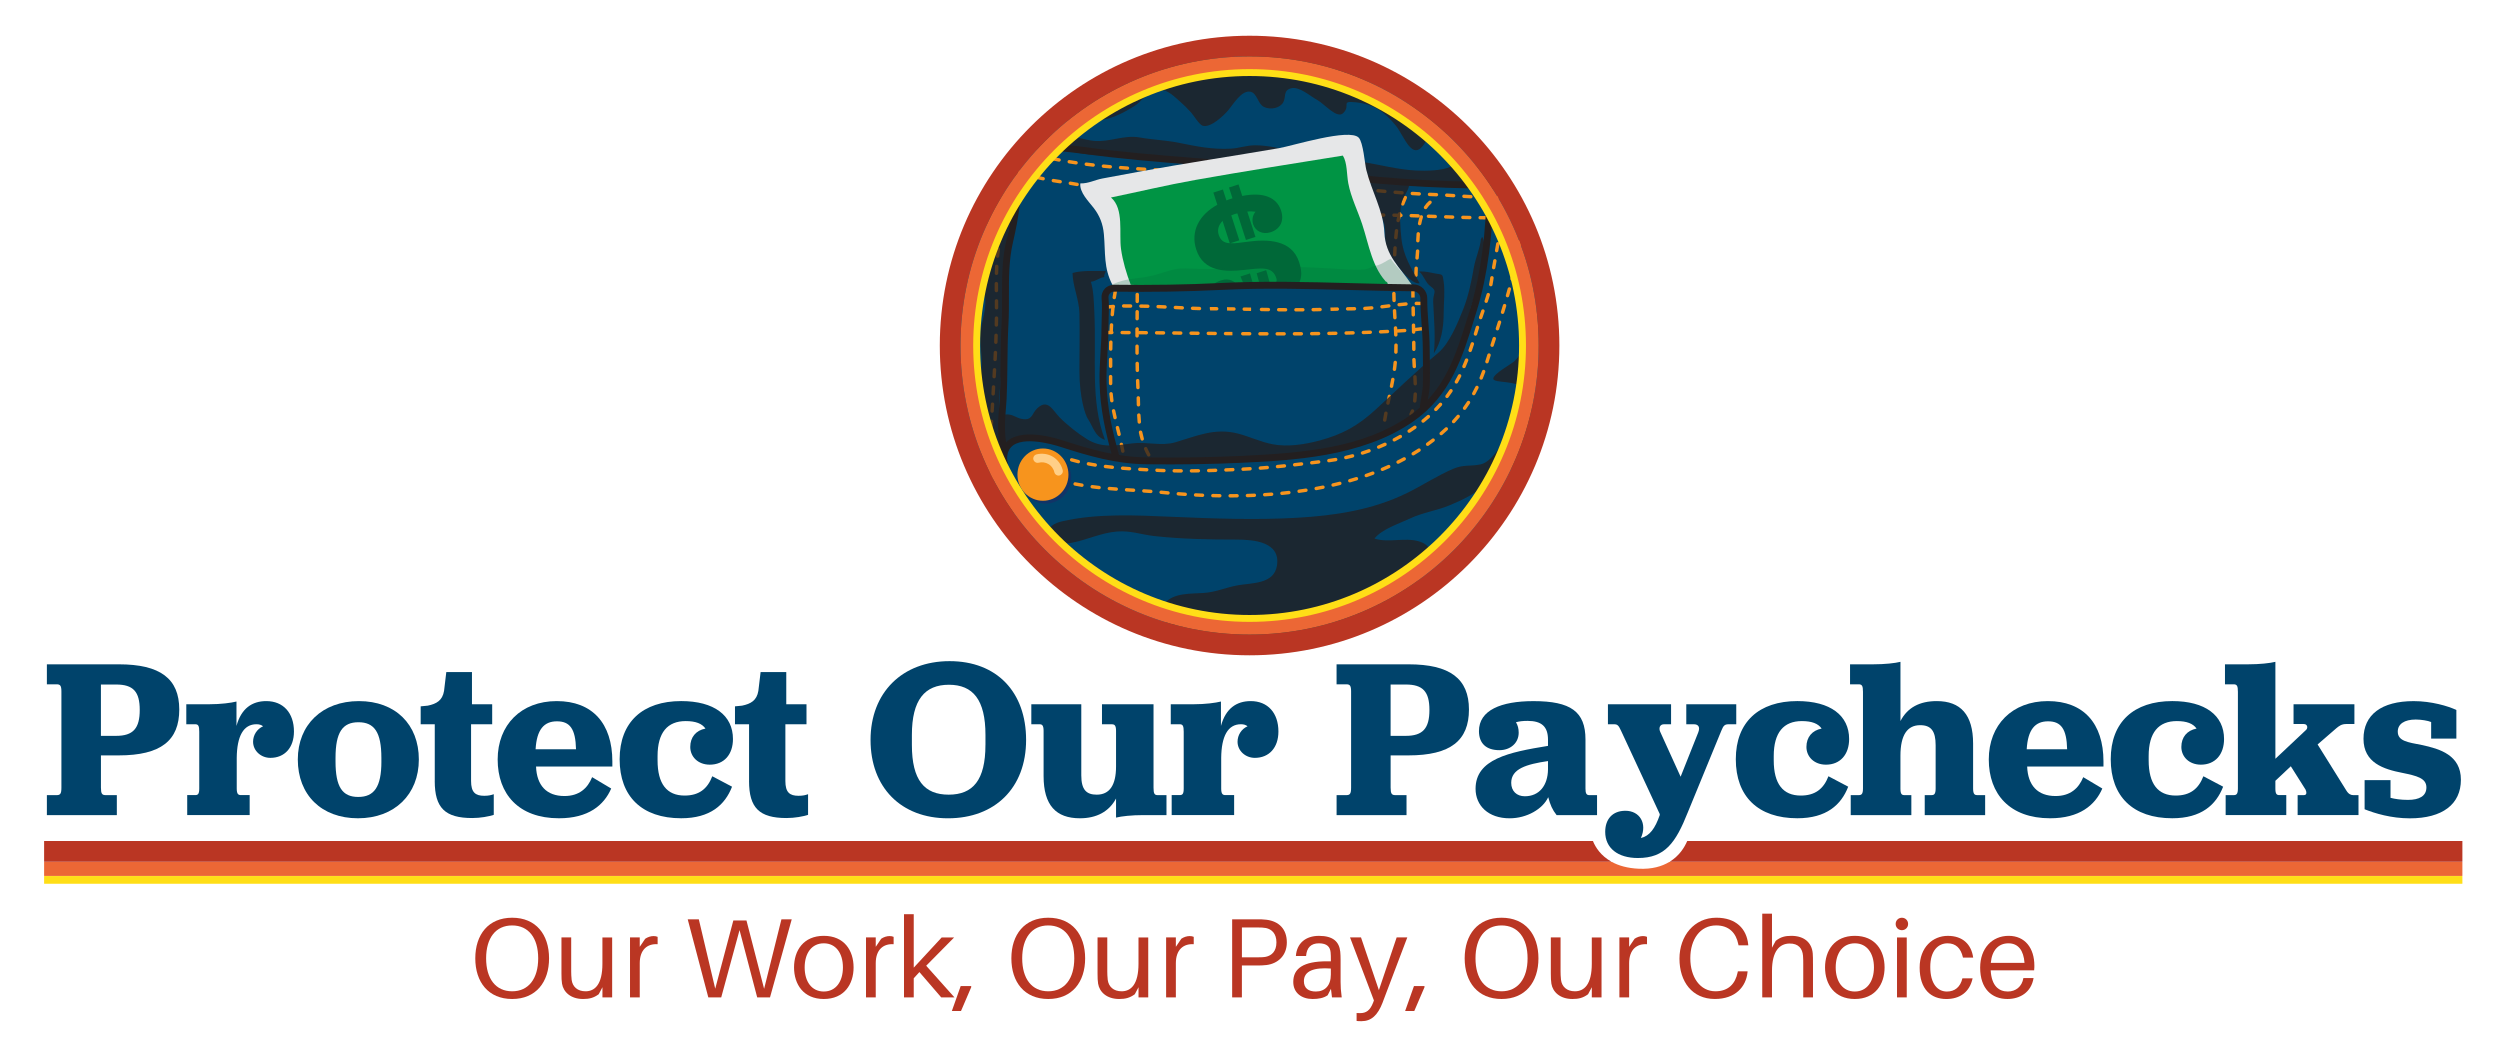 <svg xmlns="http://www.w3.org/2000/svg" id="Layer_1" viewBox="0 0 1173.23 490.97"><defs><style>      .st0 {        fill: #00436b;      }      .st1 {        fill: #231f20;      }      .st2 {        fill: #ffcf87;      }      .st3 {        fill: #ffde17;      }      .st4 {        fill: #262262;      }      .st5 {        fill: #ba3623;      }      .st6 {        fill: #ec6735;      }      .st7 {        opacity: .77;      }      .st8 {        opacity: .46;      }      .st9 {        opacity: .22;      }      .st10 {        fill: #f7941d;      }      .st11 {        fill: #e6e7e8;      }      .st12 {        fill: #009444;      }      .st13 {        fill: #006838;      }    </style></defs><rect class="st3" x="20.7" y="411.12" width="1134.88" height="3.62"></rect><circle class="st0" cx="586.76" cy="162.18" r="136.76"></circle><path class="st10" d="M662.18,195.23c-.13,0-.26-.03-.38-.09-.39-.21-.54-.7-.33-1.09.24-.45.45-.94.64-1.45.15-.42.63-.63,1.04-.48.42.15.63.62.48,1.04-.21.58-.46,1.14-.73,1.65-.15.27-.42.43-.71.43ZM663.93,188.96s-.06,0-.1,0c-.44-.05-.76-.45-.71-.9.12-1.02.2-2.08.24-3.16.02-.45.36-.75.84-.78.45.02.79.39.78.84-.04,1.13-.12,2.23-.25,3.29-.05.41-.4.71-.8.71ZM664.17,180.88c-.43,0-.79-.34-.81-.78-.04-1.07-.09-2.15-.15-3.21-.03-.45.32-.83.76-.85.53-.04.83.32.85.76.06,1.08.11,2.16.15,3.25.01.45-.33.82-.78.84h-.03ZM663.72,172.81c-.42,0-.78-.33-.81-.76-.07-1.13-.13-2.22-.17-3.25-.02-.45.33-.82.78-.84.44-.02.82.33.84.78.04,1.01.1,2.09.17,3.21.03.45-.31.83-.76.86-.02,0-.03,0-.05,0ZM663.5,164.73c-.44,0-.81-.36-.81-.8l-.03-3.23c0-.45.35-.81.8-.82.42-.07.81.35.82.8l.03,3.24c0,.45-.36.81-.8.82h0ZM663.4,156.64c-.44,0-.8-.35-.81-.79l-.06-3.23c0-.45.35-.82.79-.82.54.02.82.35.82.79l.06,3.23c0,.45-.35.82-.79.82h-.02ZM663.24,148.55c-.44,0-.8-.35-.81-.79l-.06-3.23c0-.45.35-.82.79-.82h.02c.44,0,.8.35.81.79l.06,3.23c0,.45-.35.82-.79.82h-.02ZM662.29,139.67l-.03-3.24c0-.45.36-.81.8-.82h0c.44,0,.81.36.81.8l.03,3.22-1.62.03Z"></path><path class="st10" d="M649.83,197.92s-.09,0-.13-.01c-.44-.07-.74-.49-.67-.93.17-1.07.37-2.13.57-3.2.08-.44.5-.72.95-.64.44.08.73.51.64.95-.2,1.06-.39,2.11-.56,3.16-.06.4-.41.68-.8.68ZM651.36,189.98c-.06,0-.11,0-.17-.02-.44-.09-.72-.52-.63-.96l.67-3.17c.09-.44.53-.7.96-.62.44.09.72.52.62.96l-.67,3.16c-.08.38-.42.64-.79.64ZM653.02,182.06c-.05,0-.11,0-.16-.02-.44-.09-.72-.51-.63-.95.21-1.05.42-2.11.61-3.16.08-.44.52-.73.94-.65.44.08.73.5.65.94-.19,1.07-.4,2.13-.61,3.19-.08.38-.42.65-.79.65ZM654.4,174.1s-.07,0-.11,0c-.44-.06-.75-.47-.69-.91.06-.46.12-.92.18-1.38.07-.6.14-1.2.19-1.8.04-.44.46-.74.88-.73.44.04.77.44.73.88-.06.61-.12,1.23-.2,1.85-.06.47-.12.93-.18,1.4-.06.41-.4.7-.8.7ZM655.08,166.04h-.03c-.45-.02-.8-.39-.78-.84.04-1.07.05-2.14.05-3.21,0-.45.36-.81.81-.81s.81.36.81.81c0,1.09-.02,2.17-.05,3.26-.02.44-.37.78-.81.78ZM655.04,157.96c-.43,0-.79-.34-.81-.78-.04-1.07-.09-2.15-.14-3.22-.02-.45.32-.82.77-.85.44-.09.83.32.85.77.05,1.08.1,2.16.14,3.24.02.45-.33.82-.78.84h-.03ZM654.62,149.88c-.43,0-.78-.33-.81-.76l-.18-3.23c-.03-.45.32-.83.76-.85.5-.05.83.32.85.76l.18,3.23c.03.45-.31.83-.76.85-.02,0-.03,0-.05,0ZM654.22,141.8c-.43,0-.79-.34-.81-.78-.04-1.08-.06-2.16-.08-3.25,0-.45.35-.81.8-.82h.01c.44,0,.8.36.81.8.01,1.08.04,2.15.08,3.22.02.45-.33.82-.78.84h-.03Z"></path><path class="st10" d="M526.92,212.52c-.38,0-.71-.27-.79-.65-.22-1.1-.44-2.14-.66-3.15-.1-.44.18-.87.62-.96.45-.09.87.18.96.62.22,1.02.45,2.07.67,3.17.09.44-.19.87-.63.95-.06.01-.11.02-.16.02ZM525.17,204.63c-.37,0-.7-.25-.79-.62l-.76-3.14c-.1-.43.16-.87.6-.98.45-.09.87.16.98.6l.76,3.14c.1.43-.16.87-.6.97-.06.02-.13.02-.19.02ZM523.28,196.77c-.37,0-.7-.25-.79-.63-.25-1.08-.48-2.13-.69-3.18-.09-.44.19-.87.63-.95.42-.09.86.19.95.63.21,1.04.44,2.08.69,3.14.1.44-.17.87-.6.97-.06.01-.12.02-.18.02ZM521.77,188.84c-.4,0-.74-.29-.8-.7-.15-1.06-.27-2.14-.36-3.26-.04-.44.29-.84.74-.87.41-.03.83.29.87.74.09,1.09.21,2.14.35,3.17.06.44-.25.85-.69.91-.04,0-.07,0-.11,0ZM521.2,180.78c-.44,0-.81-.36-.81-.8v-.55s0-1.35,0-1.35v-1.34c0-.45.36-.81.81-.81s.81.36.81.81v1.34s0,1.36,0,1.36v.53c0,.45-.35.81-.8.82h0ZM521.2,172.7c-.45,0-.81-.36-.81-.81v-3.24c0-.45.37-.81.82-.81h0c.45,0,.81.36.81.81v3.23c0,.45-.37.81-.82.81ZM521.24,164.61h-.01c-.45,0-.8-.37-.8-.82.02-1.08.03-2.16.06-3.24.01-.45.43-.74.83-.79.45.01.8.38.79.83-.03,1.08-.04,2.15-.06,3.23,0,.44-.37.8-.81.8ZM521.46,156.52h-.03c-.45-.02-.79-.4-.77-.84.05-1.08.1-2.16.16-3.24.03-.45.42-.82.85-.76.45.03.79.41.76.85-.06,1.07-.12,2.14-.16,3.22-.02.43-.38.77-.81.77ZM521.98,148.45s-.05,0-.07,0c-.45-.04-.77-.43-.74-.88.09-1.08.2-2.16.32-3.24.05-.45.46-.76.89-.72.44.05.76.45.72.89-.12,1.06-.22,2.13-.31,3.2-.04.42-.39.74-.8.74ZM522.91,140.42s-.08,0-.12,0c-.44-.06-.75-.48-.68-.92.16-1.08.33-2.15.53-3.21.08-.44.51-.73.94-.65.44.08.73.5.65.94-.19,1.05-.36,2.11-.52,3.17-.06.4-.4.69-.8.69Z"></path><path class="st10" d="M539.08,214.28c-.28,0-.56-.15-.71-.42-.51-.92-1-1.92-1.45-2.98-.18-.41.01-.89.42-1.06.41-.17.88.01,1.06.42.43,1.01.9,1.96,1.38,2.84.22.39.07.88-.32,1.1-.12.07-.26.1-.39.1ZM536.03,206.79c-.35,0-.67-.23-.78-.58-.33-1.12-.6-2.24-.79-3.22-.08-.44.2-.86.64-.95.43-.09.86.21.95.64.18.93.44,1.99.75,3.06.13.43-.12.88-.55,1-.08.02-.15.03-.23.03ZM534.65,198.84c-.41,0-.77-.32-.8-.74-.09-1.08-.16-2.17-.22-3.26-.02-.45.32-.83.77-.85.48-.05.82.32.85.77.06,1.07.12,2.14.22,3.2.04.44-.29.84-.74.88-.02,0-.05,0-.07,0ZM534.26,190.77c-.44,0-.8-.35-.81-.79l-.07-3.23c-.01-.45.34-.82.79-.83h.02c.44,0,.8.35.81.79l.07,3.23c.01.45-.34.82-.79.83h-.02ZM534.02,182.68c-.43,0-.79-.34-.81-.77-.05-1.08-.09-2.16-.13-3.24-.02-.45.33-.82.78-.84.52-.02.82.33.84.78.04,1.08.08,2.15.13,3.23.02.45-.32.82-.77.84-.01,0-.03,0-.04,0ZM533.74,174.6c-.44,0-.8-.35-.81-.79-.03-1.08-.05-2.16-.06-3.24,0-.45.35-.81.8-.82.37-.07.81.35.82.8.02,1.08.04,2.15.06,3.23,0,.45-.34.82-.79.83h-.02ZM533.62,166.51c-.44,0-.81-.36-.81-.8v-3.24c-.02-.45.35-.81.79-.81h0c.45,0,.81.36.81.81v3.23c.02.45-.34.81-.79.81h0ZM533.61,158.43h0c-.45,0-.81-.36-.81-.81v-3.23c.01-.45.38-.81.82-.81.48-.02.81.36.81.81v3.23c-.01.45-.38.81-.82.81ZM533.65,150.34c-.43.09-.81-.36-.81-.81l.02-3.23c0-.45.37-.89.81-.8.45,0,.81.37.8.81l-.02,3.23c0,.45-.36.8-.81.8ZM533.69,142.25h0c-.45,0-.81-.36-.81-.81v-3.23c0-.45.37-.81.82-.81s.81.36.81.81v3.24c0,.45-.37.81-.82.81Z"></path><path class="st10" d="M465.44,226.01c-.4,0-.74-.29-.8-.7-.15-1.07-.27-2.15-.36-3.25-.04-.45.29-.84.73-.88.46-.03.84.29.88.73.09,1.07.21,2.13.35,3.17.06.44-.25.85-.69.91-.04,0-.07,0-.11,0ZM464.8,217.95c-.44,0-.8-.35-.81-.79-.03-1.08-.05-2.17-.05-3.26,0-.45.36-.81.81-.81h0c.45,0,.81.36.81.81,0,1.07.02,2.15.05,3.21.01.45-.34.82-.79.83h-.02ZM464.83,209.86h-.02c-.45-.01-.8-.39-.79-.83.03-1.09.07-2.17.11-3.24.02-.45.39-.76.84-.78.45.02.79.39.78.84-.04,1.07-.08,2.14-.11,3.22-.01.44-.37.79-.81.79ZM465.16,201.79s-.03,0-.04,0c-.45-.02-.79-.4-.77-.85l.16-3.24c.02-.45.39-.83.85-.76.45.02.79.4.76.85l-.16,3.23c-.02.43-.38.77-.81.77ZM465.59,193.71s-.03,0-.05,0c-.45-.03-.79-.41-.76-.85l.19-3.23c.03-.45.39-.79.85-.76.45.03.79.41.76.85l-.19,3.23c-.03.43-.38.76-.81.76ZM466.06,185.64s-.03,0-.05,0c-.45-.03-.79-.41-.76-.86l.19-3.23c.03-.45.35-.81.86-.76.45.03.79.41.76.86l-.19,3.23c-.03.43-.38.76-.81.76ZM466.54,177.56s-.03,0-.05,0c-.45-.03-.79-.41-.76-.85l.18-3.23c.03-.45.42-.77.85-.76.45.03.79.41.76.85l-.18,3.23c-.02.43-.38.76-.81.76ZM466.98,169.49s-.03,0-.04,0c-.45-.02-.79-.4-.77-.85l.16-3.23c.02-.44.43-.8.85-.77.45.02.79.4.77.85l-.16,3.23c-.02.43-.38.77-.81.77ZM467.34,161.41h-.03c-.45-.02-.79-.39-.78-.84l.11-3.23c.01-.45.36-.74.83-.78.45.01.8.39.78.83l-.11,3.24c-.02.44-.38.78-.81.78ZM467.58,153.32h-.02c-.45,0-.8-.38-.79-.82.02-1.08.04-2.15.06-3.23,0-.44.37-.8.81-.8h.01c.45,0,.8.37.8.82-.01,1.08-.03,2.16-.06,3.24,0,.44-.37.79-.81.79ZM467.67,145.24c-.45,0-.81-.36-.81-.81,0-1.08,0-2.15-.02-3.23,0-.45.36-.81.8-.82h0c.44,0,.81.36.81.8,0,1.08.02,2.16.02,3.24,0,.45-.36.81-.81.81h0ZM467.6,137.15c-.44,0-.81-.36-.81-.8,0-1.08-.02-2.16-.02-3.24,0-.45.36-.81.81-.81s.81.36.81.81c0,1.07,0,2.15.02,3.23,0,.45-.36.81-.8.82h0ZM467.64,129.06h-.02c-.45-.01-.8-.38-.79-.83.03-1.09.06-2.17.12-3.25.02-.44.34-.82.85-.77.45.02.79.4.77.85-.05,1.07-.09,2.14-.12,3.21-.01.44-.37.79-.81.79ZM468.12,120.99s-.06,0-.08,0c-.44-.04-.77-.44-.72-.88.11-1.08.24-2.17.39-3.24.06-.44.48-.74.91-.69.44.06.75.47.69.91-.15,1.06-.28,2.12-.38,3.18-.04.42-.39.73-.8.73ZM469.36,113.01c-.06,0-.12,0-.18-.02-.44-.1-.71-.53-.61-.97.23-1.05.5-2.1.77-3.17.11-.43.56-.69.98-.58.43.11.69.55.58.98-.27,1.05-.53,2.09-.76,3.12-.09.38-.42.63-.79.63ZM471.33,105.16c-.06,0-.12,0-.19-.02-.43-.1-.7-.54-.6-.98.25-1.04.49-2.08.69-3.12.08-.44.51-.73.95-.64.44.08.73.51.64.95-.21,1.07-.45,2.13-.7,3.2-.09.37-.42.62-.79.62ZM472.64,97.19s-.03,0-.04,0c-.45-.02-.79-.4-.77-.85.02-.4.03-.79.03-1.19,0-.65-.03-1.29-.09-1.93-.04-.44.28-.84.73-.88.42-.03.84.28.88.73.06.69.1,1.38.1,2.08,0,.42-.01.84-.03,1.27-.02.43-.38.77-.81.77Z"></path><path class="st10" d="M697.86,102.99c-1.07,0-2.15,0-3.24-.02-.45,0-.81-.37-.8-.82,0-.44.37-.8.81-.8h0c1.08.01,2.16.02,3.23.02.45,0,.81.36.81.81s-.36.81-.81.81ZM689.77,102.9h-.02l-3.24-.07c-.45-.01-.8-.38-.79-.83.01-.45.31-.78.83-.79l3.23.07c.45,0,.8.38.79.83,0,.44-.37.79-.81.79ZM681.69,102.69h-.03l-3.23-.11c-.45-.02-.8-.39-.78-.84.02-.45.41-.78.84-.78l3.23.11c.45.01.8.39.78.84-.01.44-.37.78-.81.78ZM673.6,102.41h-.03l-3.23-.12c-.45-.02-.8-.39-.78-.84.02-.45.43-.79.84-.78l3.11.11c.45.02.86.39.84.84-.02.44-.31.78-.74.78ZM665.51,102.12h-.03l-3.23-.11c-.45-.01-.8-.39-.78-.84.02-.45.31-.75.84-.78l3.23.11c.45.02.8.39.78.84-.02.44-.37.78-.81.78ZM657.43,101.88h-.02l-3.23-.07c-.45,0-.8-.38-.79-.82s.28-.82.82-.79l3.24.07c.45.01.8.38.79.83-.01.44-.37.79-.81.79ZM649.34,101.76h-1.16c-.45,0-.81-.37-.81-.82s.33-.82.81-.81h1.16c.45,0,.81.37.81.82,0,.45-.36.81-.81.81Z"></path><g><path class="st10" d="M712.86,115.84s-.08,0-.12,0c-.44-.06-.75-.48-.69-.92.08-.53.15-1.06.22-1.58.06-.44.44-.75.91-.7.44.06.76.46.7.91-.07.53-.14,1.06-.22,1.6-.06.4-.4.69-.8.69Z"></path><path class="st10" d="M577.3,233.49c-.45,0-.81-.36-.81-.81,0-.45.36-.81.81-.81,1.08,0,2.16-.01,3.24-.03h.01c.44,0,.8.36.81.8,0,.45-.35.81-.8.82-1.09.01-2.17.02-3.26.03h0ZM572.43,233.46h-.01c-1.09-.02-2.17-.04-3.25-.07-.45-.01-.8-.38-.79-.83.01-.45.37-.74.83-.79,1.08.03,2.15.05,3.23.07.45,0,.8.37.8.82,0,.44-.37.8-.81.8ZM585.41,233.36c-.43,0-.79-.35-.81-.78-.01-.45.34-.82.78-.83,1.08-.03,2.16-.08,3.24-.12.46-.1.82.32.84.77.02.45-.32.82-.77.84-1.09.05-2.17.09-3.26.13h-.03ZM564.32,233.23h-.03c-1.09-.05-2.17-.1-3.25-.15-.45-.02-.79-.4-.76-.85s.42-.8.85-.76c1.07.06,2.15.11,3.23.15.45.02.79.4.77.84-.02.43-.38.77-.81.77ZM593.52,232.97c-.42,0-.78-.33-.81-.76-.03-.45.31-.83.76-.86,1.08-.07,2.15-.15,3.23-.23.42-.01.84.3.87.74.04.45-.3.83-.74.87-1.08.09-2.17.16-3.25.23-.02,0-.03,0-.05,0ZM556.22,232.78s-.04,0-.06,0c-1.09-.07-2.17-.15-3.25-.24-.45-.03-.78-.42-.74-.87.03-.45.46-.76.87-.74,1.07.08,2.15.16,3.23.23.45.03.78.42.75.86-.03.43-.38.76-.81.76ZM601.61,232.31c-.41,0-.76-.31-.8-.73-.05-.45.28-.84.72-.89,1.07-.11,2.15-.22,3.22-.35.41-.05.85.27.9.71.05.44-.27.84-.71.9-1.08.12-2.16.24-3.24.35-.03,0-.06,0-.08,0ZM548.13,232.14s-.05,0-.07,0c-.91-.08-1.81-.17-2.7-.26l-.54-.06c-.44-.05-.77-.45-.72-.89.05-.44.45-.78.89-.72l.53.05c.89.09,1.79.17,2.69.26.45.04.77.43.73.88-.04.42-.39.74-.8.74ZM540.04,231.41s-.04,0-.06,0c-1.08-.08-2.16-.16-3.23-.23-.45-.03-.78-.42-.75-.86.03-.45.47-.79.86-.75,1.08.07,2.16.15,3.25.23.45.03.78.42.75.87-.03.42-.39.75-.81.75ZM609.66,231.34c-.4,0-.74-.29-.8-.7-.06-.44.25-.85.69-.91,1.07-.15,2.13-.3,3.19-.47.44-.05.86.23.92.67.07.44-.23.86-.67.92-1.07.17-2.15.33-3.22.47-.04,0-.07,0-.11,0ZM531.95,230.87s-.03,0-.05,0l-3.24-.2c-.45-.03-.79-.41-.76-.86.03-.45.41-.81.86-.76l3.24.2c.45.03.79.41.76.86-.03.43-.38.76-.81.76ZM523.85,230.33s-.04,0-.06,0c-1.08-.08-2.16-.17-3.24-.26-.45-.04-.78-.43-.74-.87.04-.45.48-.76.87-.74,1.08.09,2.15.18,3.22.25.45.03.78.42.75.87-.03.43-.39.75-.81.75ZM617.67,230.06c-.38,0-.72-.27-.79-.66-.08-.44.21-.86.65-.94,1.06-.19,2.11-.39,3.17-.61.43-.08.86.19.95.63.09.44-.2.86-.63.95-1.06.21-2.13.42-3.2.61-.05,0-.1.01-.15.01ZM515.78,229.61s-.06,0-.09,0c-1.08-.12-2.15-.25-3.23-.39-.44-.06-.76-.46-.7-.91s.46-.75.91-.7c1.07.14,2.14.27,3.2.39.44.05.76.45.72.89-.05.41-.4.72-.8.72ZM507.74,228.5s-.09,0-.14-.01c-1.06-.18-2.13-.37-3.21-.58-.44-.09-.73-.51-.64-.95.09-.44.51-.73.95-.64,1.06.21,2.12.4,3.17.58.44.07.74.49.66.93-.07.39-.41.67-.8.67ZM625.61,228.42c-.37,0-.7-.25-.79-.63-.1-.43.17-.87.61-.97,1.05-.24,2.09-.49,3.13-.76.44-.12.87.15.98.59.11.43-.15.87-.59.98-1.05.27-2.11.52-3.17.77-.06.01-.12.02-.18.02ZM633.46,226.4c-.35,0-.68-.23-.78-.59-.12-.43.13-.88.56-1,1.03-.3,2.06-.6,3.09-.92.43-.13.88.11,1.01.53.13.43-.11.88-.53,1.01-1.04.32-2.08.63-3.12.93-.07.02-.15.03-.22.03ZM641.18,223.96c-.33,0-.65-.21-.76-.54-.15-.42.08-.88.5-1.03,1.01-.35,2.02-.72,3.03-1.09.42-.16.88.06,1.04.47.16.42-.05.88-.47,1.04-1.02.38-2.04.75-3.06,1.11-.09.03-.18.04-.27.04ZM648.75,221.06c-.32,0-.61-.18-.75-.49-.17-.41.02-.89.43-1.06.99-.42,1.97-.85,2.95-1.29.41-.18.89,0,1.07.4.18.41,0,.89-.4,1.07-.99.45-1.99.88-2.99,1.3-.1.04-.21.06-.31.06ZM656.11,217.67c-.3,0-.58-.16-.72-.45-.2-.4-.04-.88.36-1.09.96-.48,1.91-.98,2.85-1.49.39-.21.88-.07,1.1.33.21.39.07.88-.33,1.1-.96.52-1.92,1.02-2.9,1.51-.12.06-.24.09-.36.09ZM663.2,213.75c-.27,0-.54-.14-.69-.39-.23-.38-.11-.88.27-1.11.92-.56,1.83-1.12,2.73-1.7.38-.24.88-.14,1.12.24.24.38.13.88-.24,1.12-.91.59-1.84,1.17-2.77,1.73-.13.08-.27.12-.42.12ZM669.97,209.29c-.25,0-.5-.12-.66-.34-.26-.36-.18-.87.18-1.13.87-.63,1.73-1.27,2.58-1.92.35-.27.86-.21,1.13.15.27.35.21.86-.15,1.13-.86.67-1.74,1.32-2.62,1.96-.14.1-.31.15-.47.15ZM676.34,204.27c-.23,0-.45-.09-.61-.28-.29-.34-.26-.85.08-1.14.83-.72,1.62-1.43,2.38-2.15.33-.31.84-.29,1.14.03s.29.84-.03,1.14c-.78.73-1.59,1.47-2.43,2.2-.15.13-.34.2-.53.2ZM682.17,198.64c-.2,0-.39-.07-.55-.21-.33-.3-.35-.82-.05-1.14.74-.8,1.45-1.6,2.12-2.4.29-.35.8-.39,1.14-.1s.39.8.1,1.14c-.69.82-1.41,1.64-2.17,2.46-.16.17-.38.26-.59.26ZM687.31,192.37c-.16,0-.33-.05-.47-.15-.36-.26-.44-.77-.18-1.13.64-.88,1.24-1.77,1.81-2.64.24-.37.75-.48,1.12-.24.37.24.48.74.24,1.12-.58.9-1.2,1.8-1.86,2.71-.16.22-.41.33-.66.33ZM691.63,185.52c-.13,0-.27-.03-.39-.1-.39-.21-.54-.7-.32-1.1.52-.96,1.01-1.91,1.47-2.85.2-.4.69-.57,1.08-.37.4.19.57.68.37,1.08-.47.96-.97,1.93-1.51,2.92-.15.27-.42.42-.71.42ZM695.1,178.19c-.1,0-.21-.02-.3-.06-.41-.17-.61-.64-.44-1.05.41-1.02.8-2.02,1.15-3,.15-.42.62-.63,1.04-.48.42.15.64.62.48,1.04-.36,1-.75,2.02-1.18,3.06-.13.31-.43.5-.75.5ZM697.82,170.55c-.08,0-.16-.01-.25-.04-.42-.14-.66-.59-.52-1.02.34-1.06.66-2.1.96-3.09.13-.42.58-.67,1.01-.54.43.13.67.58.54,1.01-.31,1-.63,2.04-.97,3.11-.11.34-.43.56-.77.56ZM700.24,162.8c-.08,0-.17-.01-.25-.04-.42-.14-.66-.6-.52-1.02l1-3.08c.14-.42.6-.66,1.02-.52.43.14.66.59.52,1.02l-1,3.09c-.11.34-.43.56-.77.56ZM702.73,155.08c-.08,0-.16-.01-.24-.04-.43-.14-.66-.59-.53-1.02l.98-3.09c.13-.43.59-.67,1.01-.53.43.13.66.59.53,1.01l-.98,3.1c-.11.34-.43.56-.77.56ZM705.15,147.33c-.08,0-.16-.01-.24-.03-.43-.13-.67-.58-.54-1.01.32-1.03.63-2.06.94-3.1.13-.43.57-.66,1.01-.54.43.13.67.58.54,1.01-.31,1.04-.62,2.08-.94,3.11-.11.35-.43.57-.77.57ZM707.46,139.55c-.07,0-.15,0-.22-.03-.43-.12-.68-.57-.56-1,.3-1.04.59-2.08.87-3.12.12-.43.56-.68.99-.57.43.12.68.56.57.99-.29,1.04-.58,2.09-.88,3.13-.1.36-.42.59-.78.59ZM709.57,131.72c-.06,0-.13,0-.2-.03-.43-.11-.69-.55-.58-.98.27-1.05.52-2.1.77-3.14.1-.43.54-.71.97-.6.43.1.7.54.6.97-.25,1.05-.51,2.1-.78,3.16-.09.37-.42.61-.78.61ZM711.42,123.82c-.06,0-.11,0-.17-.02-.44-.09-.72-.52-.62-.96.22-1.07.44-2.12.63-3.17.08-.44.51-.72.94-.64.44.08.73.51.64.94-.2,1.05-.41,2.12-.64,3.2-.08.38-.42.64-.79.64Z"></path><path class="st10" d="M499.67,226.85c-.06,0-.13,0-.19-.02-.52-.13-1.05-.26-1.58-.4l-6.14-1.59h7.58c.34,0,.63.21.75.51.29.18.45.53.36.88-.09.37-.42.62-.79.62Z"></path></g><path class="st10" d="M554.3,221.79h0c-1.09,0-2.18-.02-3.25-.03-.45,0-.8-.37-.8-.82,0-.44.37-.8.81-.8h.01c1.06.02,2.14.03,3.23.03.45,0,.81.36.81.81,0,.45-.36.81-.81.81ZM559.15,221.78c-.44,0-.81-.36-.81-.8s.36-.81.8-.82c1.08,0,2.15-.02,3.23-.04.47.04.82.35.82.79s-.35.82-.79.82c-1.08.02-2.16.03-3.24.04h0ZM546.21,221.64h-.03c-.74-.03-1.47-.06-2.19-.09l-1.05-.05c-.45-.02-.79-.4-.77-.84.02-.45.35-.88.84-.77l1.06.05c.71.04,1.44.06,2.17.09.45.02.79.39.78.84-.02.44-.38.78-.81.78ZM567.24,221.63c-.44,0-.8-.35-.81-.79-.01-.45.34-.82.79-.83l3.23-.1c.48,0,.82.34.84.78.01.45-.34.82-.78.84l-3.24.1h-.02ZM575.32,221.35c-.43,0-.79-.34-.81-.78-.02-.45.33-.82.78-.84l3.23-.14c.45-.09.82.32.84.77s-.33.82-.77.84l-3.23.14h-.03ZM538.13,221.25s-.03,0-.04,0l-3.23-.18c-.45-.03-.79-.41-.76-.85.03-.44.4-.8.85-.76l3.23.18c.45.02.79.4.77.85-.02.43-.38.77-.81.77ZM583.34,220.99c-.38,0-.7-.28-.77-.68-.07-.44.25-.86.69-.94,1.18-.06,2.24-.12,3.31-.19.5-.06.83.31.86.76.03.45-.31.83-.76.86-1.08.07-2.15.13-3.21.18-.04,0-.09.01-.13.01ZM530.06,220.77s-.04,0-.06,0c-1.08-.08-2.16-.16-3.24-.25-.45-.04-.78-.43-.74-.87.04-.45.47-.76.87-.74,1.07.09,2.15.17,3.22.24.45.03.78.42.75.86-.03.43-.39.75-.81.75ZM591.47,220.47c-.42,0-.77-.32-.8-.75-.03-.45.3-.83.74-.87,1.07-.08,2.14-.17,3.22-.26.43-.04.84.29.88.74.04.45-.29.84-.74.88-1.08.09-2.16.18-3.23.27-.02,0-.04,0-.06,0ZM522,220.08s-.06,0-.09,0c-1.08-.11-2.16-.24-3.23-.37-.44-.05-.76-.46-.7-.9.06-.44.47-.75.9-.7,1.06.13,2.13.25,3.2.37.44.05.77.45.72.89-.04.42-.39.72-.8.72ZM599.53,219.76c-.41,0-.76-.31-.8-.73-.04-.44.28-.84.73-.88l3.22-.32c.4-.06.84.28.89.72.05.44-.28.84-.72.89l-3.22.33s-.05,0-.08,0ZM513.98,219.03s-.09,0-.13,0c-1.08-.17-2.15-.36-3.21-.56-.44-.08-.73-.51-.64-.95s.51-.73.95-.64c1.04.2,2.1.38,3.16.55.44.07.74.49.67.93-.06.4-.41.68-.8.68ZM607.58,218.92c-.41,0-.76-.3-.8-.72-.05-.44.27-.85.71-.9l3.21-.37c.43-.04.85.27.9.71.05.44-.27.85-.71.9l-3.22.37s-.06,0-.09,0ZM615.61,217.97c-.4,0-.75-.3-.8-.71-.05-.44.26-.85.71-.9l3.21-.39c.42-.07.85.26.9.7.06.44-.26.85-.7.9l-3.21.39s-.06,0-.1,0ZM506.05,217.44c-.06,0-.13,0-.19-.02-1.07-.26-2.12-.54-3.16-.84-.43-.12-.68-.57-.55-1,.12-.43.57-.68,1-.55,1.02.29,2.05.57,3.09.83.43.11.7.54.59.98-.09.37-.42.62-.79.62ZM623.63,216.97c-.4,0-.74-.29-.8-.7-.06-.44.25-.85.69-.91,1.05-.14,2.11-.31,3.17-.49.43-.08.86.22.94.66.08.44-.22.86-.66.94-1.08.19-2.15.35-3.23.5-.04,0-.07,0-.11,0ZM631.59,215.52c-.37,0-.7-.25-.79-.63-.1-.43.17-.87.61-.97,1.04-.24,2.08-.49,3.12-.76.44-.12.88.14.99.58.11.43-.15.87-.58.99-1.06.28-2.11.54-3.17.78-.06.01-.12.02-.18.02ZM639.4,213.4c-.34,0-.66-.22-.77-.56-.14-.43.1-.88.53-1.02,1.02-.32,2.03-.66,3.04-1.02.41-.16.88.07,1.03.49.15.42-.07.88-.49,1.03-1.03.36-2.06.71-3.09,1.04-.08.03-.16.04-.24.04ZM647,210.63c-.32,0-.62-.19-.75-.5-.17-.41.03-.89.44-1.06.99-.41,1.97-.83,2.94-1.28.41-.18.89,0,1.07.4.18.41,0,.89-.4,1.07-.99.45-1.99.88-2.99,1.3-.1.04-.21.06-.31.06ZM654.33,207.22c-.29,0-.57-.16-.72-.43-.21-.4-.05-.88.34-1.09.95-.49,1.89-1.01,2.81-1.54.39-.22.88-.09,1.1.3.22.39.09.88-.3,1.1-.95.54-1.9,1.06-2.87,1.56-.12.06-.25.09-.37.09ZM661.31,203.14c-.26,0-.52-.13-.68-.37-.24-.37-.14-.88.24-1.12.9-.58,1.78-1.18,2.65-1.8.36-.25.87-.17,1.13.19.26.36.17.87-.19,1.13-.89.63-1.79,1.24-2.7,1.83-.14.09-.29.13-.44.13ZM667.85,198.4c-.24,0-.47-.1-.63-.3-.28-.35-.23-.86.12-1.14.83-.67,1.64-1.36,2.44-2.07.33-.3.84-.27,1.14.07.3.33.27.84-.07,1.14-.81.73-1.64,1.43-2.49,2.12-.15.12-.33.18-.51.18ZM673.82,192.95c-.2,0-.41-.08-.57-.23-.32-.31-.33-.82-.01-1.15.74-.76,1.47-1.54,2.17-2.34.3-.34.81-.37,1.14-.07.33.3.37.81.07,1.14-.72.82-1.46,1.62-2.23,2.4-.16.16-.37.24-.58.24ZM679.07,186.82c-.17,0-.34-.05-.48-.16-.36-.27-.43-.77-.16-1.13.64-.86,1.26-1.73,1.84-2.61.25-.37.75-.47,1.12-.22.37.25.47.75.22,1.12-.6.9-1.23,1.79-1.89,2.68-.16.21-.4.33-.65.33ZM683.47,180.04c-.14,0-.27-.03-.4-.1-.39-.22-.53-.71-.31-1.1.52-.93,1.02-1.87,1.5-2.82.2-.4.69-.56,1.09-.36.4.2.56.69.36,1.09-.49.97-1,1.93-1.54,2.89-.15.26-.42.41-.7.41ZM687.03,172.79c-.11,0-.21-.02-.32-.06-.41-.18-.6-.65-.42-1.06.42-.98.83-1.97,1.22-2.97.16-.42.63-.62,1.05-.46s.62.63.46,1.05c-.4,1.02-.81,2.02-1.24,3.02-.13.31-.43.49-.74.49ZM689.93,165.24c-.09,0-.18-.01-.27-.04-.42-.15-.64-.61-.5-1.03.35-1.01.69-2.03,1.03-3.05.14-.42.6-.66,1.02-.52.42.14.66.6.52,1.02-.34,1.04-.68,2.06-1.03,3.08-.12.33-.43.54-.76.54ZM692.42,157.54c-.08,0-.16-.01-.24-.03-.43-.13-.67-.58-.54-1.01l.94-3.09c.13-.43.58-.67,1.01-.54.43.13.67.58.54,1.01l-.94,3.1c-.11.35-.43.57-.77.57ZM694.86,149.83c-.09,0-.18-.01-.26-.04-.42-.14-.65-.6-.5-1.03l1.06-3.06c.15-.42.61-.64,1.03-.5.42.15.65.61.5,1.03l-1.06,3.06c-.11.33-.43.55-.76.55ZM697.47,142.17c-.08,0-.17-.01-.25-.04-.42-.14-.66-.59-.52-1.02.33-1.03.66-2.05.95-3.07.12-.43.57-.68,1-.55.43.12.67.57.55,1-.3,1.03-.63,2.07-.97,3.11-.11.34-.43.56-.77.56ZM699.62,134.37c-.05,0-.11,0-.16-.02-.44-.09-.72-.51-.63-.95.13-.66.24-1.3.33-1.91.05-.35.11-.77.19-1.25.07-.44.48-.73.93-.67.44.07.74.49.67.93-.08.47-.14.88-.18,1.21-.09.65-.2,1.32-.34,2.01-.08.39-.41.65-.79.65ZM700.96,126.39s-.09,0-.14-.01c-.44-.08-.73-.5-.66-.94l.57-3.19c.08-.44.49-.73.94-.65.44.08.73.5.65.94l-.57,3.19c-.07.39-.41.67-.79.67ZM702.37,118.41s-.09,0-.14-.01c-.44-.08-.73-.5-.66-.94l.55-3.19c.08-.44.51-.73.93-.66.44.08.74.49.66.93l-.55,3.2c-.07.39-.41.67-.79.67ZM703.71,110.42s-.09,0-.13,0c-.44-.07-.74-.48-.67-.93.18-1.1.34-2.17.49-3.19.06-.44.48-.74.92-.69.44.06.75.48.69.92-.15,1.03-.31,2.11-.49,3.21-.06.4-.41.68-.8.68ZM704.81,102.4s-.05,0-.08,0c-.45-.04-.77-.44-.73-.88.11-1.15.17-2.08.17-2.76v-.37c-.02-.45.33-.82.77-.84.44,0,.82.33.84.78v.43c0,.73-.05,1.72-.17,2.92-.04.42-.39.73-.8.73Z"></path><path class="st10" d="M653.55,133.18c-.17,0-.35-.06-.5-.17-.35-.27-.42-.78-.14-1.13.68-.88,1.42-1.72,2.21-2.5.32-.31.83-.31,1.15,0,.31.32.31.83,0,1.15-.74.73-1.44,1.52-2.08,2.34-.16.21-.4.31-.64.31ZM654.02,128.43s-.04,0-.07,0c-.45-.03-.78-.42-.74-.87.09-1.07.16-2.14.23-3.21.03-.44.36-.81.86-.76.45.03.79.41.76.86-.07,1.07-.14,2.15-.23,3.24-.03.42-.39.74-.8.74ZM654.51,120.37s-.03,0-.04,0c-.45-.02-.79-.4-.76-.85l.17-3.23c.03-.45.39-.81.85-.76.45.03.79.41.76.85l-.17,3.23c-.02.43-.38.77-.81.77ZM655.03,112.3s-.05,0-.07,0c-.44-.04-.77-.43-.73-.88.1-1.08.21-2.16.34-3.24.06-.44.48-.75.9-.7.44.05.76.46.7.9-.13,1.06-.24,2.12-.33,3.19-.04.42-.39.74-.8.74ZM656.12,104.29c-.05,0-.1,0-.16-.02-.44-.09-.72-.51-.64-.95.21-1.07.45-2.13.72-3.2.11-.43.55-.69.99-.58.43.11.69.55.58.99-.27,1.04-.5,2.07-.7,3.11-.08.39-.41.65-.79.65ZM658.27,96.51c-.09,0-.19-.02-.28-.05-.42-.15-.63-.62-.48-1.04.37-1.01.79-2.03,1.24-3.04.18-.41.67-.59,1.07-.41.41.18.59.66.41,1.07-.44.98-.84,1.96-1.2,2.94-.12.33-.43.53-.76.53Z"></path><path class="st10" d="M697.79,93.34c-.89,0-1.8-.01-2.7-.03-.45-.01-.8-.38-.79-.83.01-.45.42-.73.83-.79.89.02,1.78.03,2.66.03h.54s0,0,0,0c.44,0,.81.36.81.8s-.36.81-.8.82h-.56ZM703.19,93.17c-.42,0-.78-.33-.81-.76-.03-.45.31-.83.75-.86.45-.03.9-.06,1.34-.1.4-.03.84.29.88.73.04.44-.29.84-.73.88-.46.04-.92.08-1.38.11-.02,0-.04,0-.05,0ZM690.26,93.12s-.03,0-.04,0c-1.08-.06-2.16-.12-3.24-.19-.45-.03-.79-.41-.76-.86.03-.44.36-.79.86-.76,1.07.07,2.15.13,3.22.19.45.02.79.4.76.85-.02.43-.38.77-.81.77ZM682.19,92.61s-.04,0-.06,0c-1.08-.07-2.16-.14-3.22-.2-.45-.03-.79-.41-.76-.85.03-.45.42-.79.85-.76,1.07.06,2.15.13,3.23.2.45.03.78.41.75.86-.03.43-.38.76-.81.76ZM674.11,92.17h-.03c-1.08-.04-2.16-.08-3.24-.13-.45-.02-.79-.4-.77-.85.02-.44.33-.76.85-.77,1.07.05,2.15.09,3.22.13.45.02.8.39.78.84-.02.44-.37.78-.81.78ZM666.03,91.8s-.03,0-.05,0c-1.08-.06-2.16-.12-3.23-.19-.45-.03-.79-.41-.76-.86.03-.44.35-.79.86-.76,1.07.07,2.15.13,3.22.19.45.03.79.41.76.85-.02.43-.38.76-.81.76ZM657.96,91.28s-.04,0-.06,0l-3.23-.25c-.45-.03-.78-.42-.74-.87s.42-.78.87-.74l3.22.25c.45.03.78.42.75.87-.03.42-.39.75-.81.75ZM649.9,90.62s-.05,0-.07,0l-3.22-.3c-.45-.04-.77-.44-.73-.88.04-.44.44-.77.88-.73l3.22.3c.44.04.77.43.73.88-.04.42-.39.74-.8.74ZM641.85,89.84s-.06,0-.08,0l-3.22-.33c-.44-.05-.77-.45-.72-.89.05-.45.44-.77.89-.72l3.21.33c.44.04.77.44.72.89-.04.42-.39.73-.8.73ZM633.81,88.99s-.06,0-.09,0l-3.22-.36c-.44-.05-.76-.45-.71-.9.05-.45.46-.76.9-.71l3.21.36c.44.05.76.45.72.89-.05.41-.4.72-.8.72ZM625.77,88.07s-.06,0-.09,0l-3.21-.38c-.44-.05-.76-.45-.71-.9.05-.44.45-.77.9-.71l3.21.38c.44.05.76.45.71.9-.05.41-.4.72-.8.72ZM617.74,87.13s-.06,0-.1,0l-3.21-.38c-.44-.05-.76-.45-.71-.9.05-.44.47-.77.9-.71l3.21.38c.44.05.76.45.71.9-.05.41-.4.71-.8.71ZM609.71,86.16s-.06,0-.1,0l-3.21-.38c-.44-.05-.76-.45-.71-.9.05-.44.47-.77.9-.71l3.21.38c.44.05.76.45.71.9-.05.41-.4.71-.8.71ZM601.68,85.22s-.06,0-.09,0l-3.21-.37c-.44-.05-.76-.45-.71-.9s.45-.77.9-.71l3.21.37c.44.05.76.45.71.9-.05.41-.4.72-.8.72ZM593.64,84.31s-.06,0-.09,0l-3.21-.35c-.44-.05-.77-.45-.72-.89.05-.45.44-.77.89-.72l3.22.35c.44.05.76.45.72.89-.05.41-.4.72-.8.72ZM585.6,83.47s-.06,0-.08,0l-3.22-.31c-.44-.04-.77-.44-.73-.88.04-.45.45-.76.88-.73l3.22.32c.44.04.77.44.72.88-.04.42-.39.73-.8.73ZM577.55,82.71s-.05,0-.07,0l-3.22-.27c-.45-.04-.78-.43-.74-.87.04-.45.46-.75.87-.74l3.23.27c.45.04.78.43.74.88-.04.42-.39.74-.8.74ZM569.49,82.06s-.04,0-.06,0l-3.23-.22c-.45-.03-.78-.42-.75-.86.03-.45.43-.77.86-.75l3.23.22c.45.03.78.42.75.86-.03.43-.39.75-.81.75ZM561.42,81.54s-.03,0-.05,0l-3.23-.18c-.45-.03-.79-.41-.76-.85s.43-.78.85-.76l3.24.18c.45.03.79.41.76.85-.03.43-.38.76-.81.76ZM553.33,81.1s-.03,0-.04,0l-3.23-.17c-.45-.02-.79-.4-.77-.85.02-.45.35-.81.85-.77l3.23.17c.45.02.79.4.76.85-.02.43-.38.77-.81.77ZM545.26,80.68s-.03,0-.04,0l-3.23-.17c-.45-.02-.79-.4-.76-.85.03-.45.35-.82.85-.76l3.23.17c.45.02.79.4.76.85-.02.43-.38.77-.81.77ZM537.18,80.23s-.03,0-.05,0l-3.23-.2c-.45-.03-.79-.41-.76-.86.03-.45.42-.82.86-.76l3.23.2c.45.03.79.41.76.85-.03.43-.38.76-.81.76ZM529.11,79.71s-.04,0-.06,0c-1.08-.08-2.16-.16-3.23-.24-.45-.03-.78-.42-.74-.87s.43-.81.87-.74c1.07.08,2.15.16,3.22.24.45.03.78.42.75.86-.03.43-.39.75-.81.75ZM521.05,79.07s-.05,0-.07,0c-1.08-.1-2.15-.2-3.23-.3-.45-.04-.77-.44-.73-.88.05-.45.46-.75.88-.73,1.07.11,2.14.21,3.21.3.44.04.77.43.73.88-.04.42-.39.74-.8.74ZM513,78.25s-.06,0-.09,0c-1.08-.12-2.15-.25-3.22-.39-.44-.06-.76-.46-.7-.91.06-.44.45-.76.91-.7,1.07.14,2.13.27,3.2.39.44.05.76.45.71.9-.05.41-.4.72-.8.72ZM504.99,77.2s-.08,0-.12,0c-1.07-.16-2.14-.32-3.21-.5-.44-.07-.74-.49-.67-.93.07-.44.49-.75.93-.67,1.06.17,2.12.33,3.18.49.44.06.75.48.68.92-.06.4-.4.69-.8.69ZM497.01,75.87c-.05,0-.1,0-.15-.01-1.06-.2-2.13-.41-3.19-.62-.44-.09-.72-.52-.63-.96.09-.44.52-.72.96-.63,1.05.22,2.1.42,3.16.62.44.08.73.5.65.94-.07.39-.41.66-.79.66ZM489.1,74.21c-.06,0-.12,0-.18-.02-1.06-.25-2.11-.5-3.16-.77-.43-.11-.69-.55-.58-.98.11-.43.55-.69.98-.58,1.04.27,2.08.52,3.13.77.43.1.7.54.6.97-.09.37-.42.62-.79.62Z"></path><g class="st7"><path class="st1" d="M518.88,127.22c-4.92,0-10.84-.44-15.54.88.02,6.04,3.07,12.42,3.22,18.81.21,9.03,0,18.08,0,27.11,0,12.87,2.84,20.85,3.92,22.46,2.66,3.98,3.23,8.34,8.07,9.95-6.99-18.56-3.9-37.98-5-60.33-.22-4.51-.32-9.71-1.6-13.88,2.4-.17,3.93-2,6.34-2.17-.42-1.23.61-1.91.6-2.84Z"></path></g><g class="st7"><path class="st1" d="M694.98,112.03c-.33,4.37-2.52,8.99-3.3,13.43-1.14,6.52-2.49,13.24-4.91,19.41-2.56,6.51-6.6,16.36-11.85,20.74-10.24,8.52-19.46,17.5-29.24,26.5-8.26,7.6-15.67,11.77-26.54,14.65-6.89,1.82-14.81,3.07-21.83,1.74-5.71-1.08-10.87-3.63-16.41-5.05-10.89-2.79-19.44,1.22-29.35,4.12-6.6,1.93-13.44-.39-20.16.5-7.76,1.02-14.35,2.3-21.23-1.95-4.23-2.62-9.33-6.61-12.96-10.33-3.25-3.33-5.48-8.87-10.46-4.15-2.65,2.52-2.13,5.9-7.28,4.95-2.82-.52-4.47-2.62-8.15-2.01-.29,5.09,0,10.29-.08,15.41,7.4-9.83,29.39-3,38.2,1.38,11.66,5.79,32.99,2.88,55.42,4.52,12.75.93,24.79.88,37.36-1.64,12.16-2.44,26.05-3.31,38.18-6.16,12.71-2.99,20.97-8.66,29.56-18.47,6.5-7.43,16.27-18.09,16.83-28.32.28-5.05,1.93-11.03,3.23-16.21,1.08-4.29,3.04-8.33,4.26-12.62,1.68-5.92,3.9-15.39,1.44-21.23-.93.51-.26,1.04-.72.79Z"></path></g><g class="st7"><path class="st1" d="M719.61,144.46c.34,7.5-3.47,20.07-9.03,25.13-1.63,1.48-9.71,5.77-9.78,8.11s11.68.51,13.99,4.92c2.01,3.83-.1,7.93-2.16,11.12-2.34,3.61-3.56,7.43-5.73,11.05-2.61,4.37-6.95,12.05-12.12,13.15-4.49.95-8.01.06-12.51,1.95-7.64,3.21-14.71,7.94-22.2,11.59-16.12,7.86-33.62,10.48-51.3,11.5-19.32,1.12-39.16.38-58.53-.44-16.9-.72-35.52-1.72-52,2.16-11.32,2.67-5.52,11.84,4.3,10.1,7.41-1.31,14-4.76,21.68-5.36,6.55-.51,11.37,1.47,17.72,2.16,12.55,1.36,25.49,1.64,38.12,1.62,8.6,0,21.04,1.13,19.18,12.34-1.43,8.61-11.87,7.98-18.29,9.1-5.57.98-10.12,3.16-15.86,3.6-5.93.46-14.39-.24-18.51,4.92-6.55,8.22,6.41,12.85,12.51,13.56,12.04,1.41,23.98,2.63,36.15,2.77,17.7.2,33.91-6.12,49.75-13.97,6.87-3.41,12.91-7.48,19.18-11.89,6.39-4.5,12.25-16.54,1.66-19.62-6.69-1.95-14.28.86-20.81-1.29,3.46-4.42,11.71-7.06,16.59-9.37,6.07-2.87,12.53-3.67,18.7-6.25s11.53-5.16,16.21-9.26c3.64-3.19,8.62-3.65,12.01-7.15,5.77-5.95,8.93-15.38,9.83-23.33,1.22-10.72,2.53-21.42,3.69-32.08.6-5.51,2.31-16.82-2.07-21.22-.51.14.18.29-.38.37Z"></path></g><g class="st7"><path class="st1" d="M692.52,78.37c-2.22-.37-4.32-1.86-6.57-2.05-3.25-.28-2.41.68-5.34,1.98-4.17,1.86-11.53,1.95-16.03,1.73-8.56-.41-17.28-2.83-25.71-4.11-10.64-1.61-21.12-3.07-31.71-5.04-5.94-1.11-12.14-2.71-18.22-2.7-3.79,0-7.44,1.35-11.2,1.57-8.71.51-16.36-1.08-24.68-2.77-5.87-1.19-12.4-1.41-18.13-2.46-7.51-1.38-14.28,2.37-21.81,1.56-7.45-.8-21.41-7.05-25.38,1.95,7.16.54,13.82,3.13,20.89,4.19s15.06-.12,22.46.91c18.18,2.53,36.73,3.4,55.12,5.91,21.92,2.98,44.05,5.23,66.07,6.32,11.44.57,22.89,2.06,34.29,2.05,2.39,0,11.04,1.32,12.71-.4,3.11-3.2-5.29-7.81-7.08-9.73-.14.39-.02.68.33,1.1Z"></path></g><g class="st7"><path class="st1" d="M678.97,62.77c-2.28,1.45-2.24,4.07-3.69,5.8-4.98-2.91-2.19-8.68-6.46-1.68-5.95,9.75-9.66-2.84-13.75-7.91-5.22-6.48-10.48-10.14-18.81-10.97-7.47-.75-2.1,1.45-5.96,5.12-2.91,2.77-8.84-4.44-12.05-6.16s-8.52-6.58-12.36-5.54-2.27,4.09-3.66,6.57c-1.51,2.71-5.89,3.72-9.06,2.19-2.98-1.44-3.16-6.6-6.46-7.16-4.16-.71-8.07,6.09-10.26,8.66s-8.25,8.39-12,7.34c-1.62-.45-4.43-5.09-5.47-6.23-1.85-2.04-3.65-3.81-5.71-5.6-3.09-2.69-6.08-5.82-10.61-4.93-4.15.82-6.93,5.38-10.38,7.56-4.12,2.61-10.11,5.83-15.03,6.38-5.25.59-11.34,1.04-16.78.75-.48-3.99,8.22-9.39,11.16-11.21,5.34-3.31,11.49-5.32,17.1-8.13,12.62-6.32,25.24-9.43,39.39-10.11,13.81-.67,27.93-2.68,41.7.02,6.45,1.26,12.85,1.42,18.98,4.04,5.77,2.47,11.69,5.71,17.03,9.03,11.2,6.97,25.07,11,33.14,22.18Z"></path></g><g class="st7"><path class="st1" d="M475.36,84.12c-2.87,6.03-8.65,10.39-11.08,16.73-1.25,3.25-1.54,6.86-2.46,10.16-.8,2.86-2.62,5.86-2.82,8.77,2.47.36,5.1.38,7.22,1.65-4.87,7.08-5.27,9.52-4.01,17.58.99,6.3-1.54,11.12-2.04,17.27s1.15,11.4.33,17.36c-.61,4.4-2.2,8.11-1.96,12.72.44,8.48.39,17.87,1.62,26.25,1.06,7.21,5.8,14.48,9.77,20.53,2.48,3.77,3.86,5.26,4.21-.44.21-3.39.08-6.97-.4-10.23-1.08-7.29-3.01-14.69-4.11-22.13-1.63-11.03.1-22.8,1.13-33.71.93-9.87.5-19.98.5-29.94s.36-19.57,2.14-29.16c.82-4.38,2.29-8.77,3.1-13.16.34-1.84.76-3.82.52-5.74-.15-1.21-1.05-4.83-1.66-4.52Z"></path></g><g class="st7"><path class="st1" d="M665.94,127.37c3.75,0,4.12.39,7.85,1.02,3.32.56,3.17.03,3.72,3.82.68,4.67,0,9.94,0,14.65,0,6.93-1.17,13.82-4.63,18.98.87-8.05.05-16.07-.3-24.1-.19-4.32,2.26-4.95-1.25-7.39-2.35-1.63-3.01-4.96-5.38-6.99Z"></path></g><path class="st10" d="M599.39,157.48c-.45,0-.81-.36-.81-.81s.36-.81.81-.81h3.23c.45,0,.81.36.81.8s-.36.81-.81.81h-3.24ZM594.54,157.47h-3.24c-.45-.01-.81-.37-.81-.82,0-.45.36-.81.81-.81h3.24c.45,0,.81.37.81.82s-.36.81-.81.81ZM607.48,157.46c-.44,0-.81-.36-.81-.8,0-.45.36-.81.8-.81l3.23-.02h0c.44,0,.81.36.81.8,0,.45-.36.81-.8.82l-3.24.02h0ZM586.46,157.44h0l-3.24-.02c-.45,0-.81-.37-.8-.82,0-.44.36-.8.81-.8h0l3.23.02c.45,0,.81.37.8.81,0,.45-.36.8-.81.8ZM615.57,157.39c-.44,0-.8-.36-.81-.8,0-.45.35-.81.8-.82l3.23-.04h.01c.44,0,.8.36.81.8,0,.45-.35.81-.8.82l-3.24.04h0ZM578.36,157.38l-3.23-.03c-.45,0-.81-.37-.8-.82,0-.44.37-.8.81-.8h0l3.21.03.02.81v.81ZM570.28,157.3h0l-3.23-.04c-.45,0-.8-.37-.8-.82,0-.44.37-.8.81-.8h0l3.23.04c.45,0,.8.37.8.82,0,.44-.37.8-.81.8ZM623.65,157.27c-.44,0-.8-.35-.81-.79,0-.45.35-.82.79-.82l3.23-.06h.02c.44,0,.8.35.81.79,0,.45-.35.82-.79.83l-3.23.06h-.02ZM562.19,157.21h0l-3.23-.04c-.45,0-.8-.37-.8-.82,0-.45.36-.81.82-.8l3.23.04c.45,0,.8.37.8.82,0,.44-.37.8-.81.8ZM554.11,157.12h0l-3.24-.04c-.45,0-.8-.37-.8-.82,0-.44.37-.8.81-.8h0l3.23.04c.45,0,.81.37.8.82,0,.44-.37.8-.81.8ZM631.74,157.09c-.44,0-.8-.35-.81-.79-.01-.45.34-.82.79-.83l3.23-.09c.42.03.82.34.83.79s-.34.82-.79.83l-3.23.09h-.02ZM546.02,157.03h0l-3.23-.03c-.45,0-.81-.37-.8-.82,0-.44.37-.8.81-.8h0l3.23.03c.45,0,.81.37.8.82,0,.44-.37.8-.81.8ZM537.93,156.95h0l-3.23-.03c-.45,0-.81-.37-.8-.82,0-.44.36-.8.81-.8h0l3.24.03c.45,0,.8.37.8.82,0,.44-.36.8-.81.8ZM529.85,156.9h0l-3.23-.02c-.45,0-.81-.36-.81-.81,0-.45.36-.81.81-.81h0l3.24.02c.45,0,.81.37.8.82,0,.44-.36.8-.81.8ZM521.76,156.86h-3.23c-.45,0-.81-.36-.81-.81s.36-.81.81-.81h3.24c.45,0,.81.37.81.81s-.36.81-.81.81ZM639.82,156.84c-.43,0-.79-.34-.81-.78-.02-.45.33-.82.78-.84l3.23-.12c.52,0,.82.33.84.78.02.45-.33.82-.78.84l-3.24.12h-.03ZM647.9,156.52c-.43,0-.79-.34-.81-.77-.02-.45.32-.82.77-.84l3.23-.15c.47-.04.82.32.85.77s-.32.82-.77.85l-3.23.15s-.03,0-.04,0ZM655.98,156.12c-.43,0-.78-.33-.81-.76-.03-.45.32-.83.76-.85,1.07-.06,2.15-.13,3.22-.2.49-.03.83.31.86.75.03.45-.31.83-.75.86-1.08.07-2.16.14-3.24.2-.02,0-.03,0-.05,0ZM664.04,155.5c-.41,0-.76-.31-.8-.73-.05-.44.27-.84.72-.89,1.07-.11,2.14-.24,3.18-.39.44-.05.85.24.91.69.06.44-.25.85-.69.91-1.06.15-2.15.28-3.24.39-.03,0-.06,0-.09,0Z"></path><path class="st10" d="M664.5,129.93c-.44,0-.8-.35-.81-.79v-.49c0-.88.04-1.84.1-2.81.03-.45.38-.79.86-.75.45.03.78.42.75.86-.06.94-.1,1.86-.1,2.71v.46c.01.45-.34.82-.79.82h-.02ZM665.02,121.86s-.05,0-.08,0c-.45-.04-.77-.44-.73-.88.11-1.2.21-2.3.25-3.19.02-.43.38-.77.81-.77.01,0,.02,0,.04,0,.45.02.79.4.77.84-.04.91-.14,2.03-.26,3.27-.04.42-.39.73-.8.73ZM665.38,113.77h-.03c-.45-.02-.79-.39-.78-.84.04-1.06.1-2.16.2-3.27.04-.45.45-.75.87-.74.44.04.78.43.74.87-.09,1.09-.15,2.16-.19,3.2-.02.43-.38.78-.81.78ZM666.22,105.73c-.05,0-.1,0-.15-.01-.44-.09-.73-.51-.64-.95.22-1.14.49-2.23.8-3.23.13-.43.58-.66,1.01-.53.43.13.66.59.53,1.01-.29.94-.55,1.97-.76,3.05-.07.39-.41.66-.79.66ZM668.99,98.18c-.15,0-.3-.04-.44-.13-.37-.24-.48-.74-.24-1.12.66-1.02,1.42-1.9,2.26-2.61.34-.29.85-.25,1.14.09.29.34.25.85-.09,1.14-.72.62-1.37,1.38-1.95,2.27-.15.24-.42.37-.68.37Z"></path><path class="st1" d="M469.8,212.59c-2.02-8.49-1.41-15.68-.92-21.45.13-1.55.25-3.02.32-4.39.24-5.35.3-10.81.35-16.1.06-6.13.13-12.47.48-18.71.24-4.25.23-8.62.22-12.85-.01-8.61-.03-17.52,1.99-26.12,2.81-12,4.07-22.1,4.07-32.75h3.23c0,10.91-1.28,21.24-4.16,33.49-1.93,8.24-1.92,16.95-1.9,25.38,0,4.28.02,8.7-.23,13.04-.34,6.17-.41,12.47-.48,18.57-.06,5.31-.11,10.8-.36,16.21-.06,1.41-.19,2.91-.32,4.51-.47,5.55-1.05,12.45.84,20.44l-3.15.75Z"></path><path class="st1" d="M475.84,241.84l-3.23-.11c.13-3.65.03-9.56-.4-13.33-.19-1.64-.7-3.41-1.25-5.28-1.23-4.21-2.61-8.99-.29-13.41,5.05-9.6,22.55-4.81,27.8-3.12,13.38,4.32,25.61,7.92,39.71,8.07,15.82.17,30.1-.04,43.61-.67,30.68-1.42,57.83-3.81,79.35-18.67,16.93-11.69,22.01-28.25,27.88-47.43l1.07-3.48c4.76-15.4,7.49-35.87,7.49-56.17h3.23c0,20.61-2.78,41.42-7.63,57.12l-1.07,3.47c-5.8,18.93-11.28,36.81-29.14,49.14-24.03,16.59-56.98,18.13-81.03,19.24-13.58.63-27.9.85-43.8.67-14.55-.16-27.03-3.83-40.67-8.23-3.3-1.06-19.97-6-23.94,1.55-1.72,3.26-.63,7.02.53,11,.56,1.92,1.13,3.9,1.35,5.82.45,3.92.55,10.04.42,13.81Z"></path><g class="st7"><path class="st1" d="M643.39,85.08c6.16.82,12.91.99,17.93,1.91-.68,3.38-3,5.19-3.67,8.62-.98,5.01-.53,11.11.01,16.21.88,8.32,4.59,14.04,8.54,21.06-4.16,1.32-13.64-11.94-15.25-15.83-1.47-3.55-.5-6.95-1.11-10.77s-2.88-6.89-4.33-10.3c-.71-1.66-1.52-3.78-1.86-5.49-.18-.86-.28-2.16-.36-2.92-.26-2.49-.29-1.57.09-2.49Z"></path></g><path class="st10" d="M608.18,146.19c-.45,0-.81-.36-.81-.81s.36-.81.81-.81h3.23s0-.01,0-.01c.44,0,.81.36.81.8,0,.45-.36.81-.8.81h-3.24ZM603.32,146.18h0l-3.24-.03c-.45,0-.81-.37-.8-.82,0-.44.37-.8.81-.8h0l3.23.03c.45,0,.81.37.8.82,0,.44-.36.8-.81.8ZM616.26,146.13c-.44,0-.8-.35-.81-.79,0-.45.35-.82.79-.82l3.23-.07c.45.07.82.34.83.79.01.45-.34.82-.79.83l-3.24.07h-.01ZM595.24,146.09h-.01l-3.23-.05c-.45,0-.8-.38-.8-.82,0-.45.33-.76.82-.8l3.23.05c.45,0,.8.37.8.82,0,.44-.37.8-.81.8ZM587.14,145.96v-.81s0,.81,0,.81ZM587.08,145.95l-3.18-.06c-.45,0-.8-.38-.79-.82,0-.45.28-.81.82-.79l3.18.06.04.81-.07.81ZM624.45,145.93l-.12-1.61,3.23-.08h.02c.44,0,.8.35.81.79.01.45-.34.82-.79.83l-3.15.08ZM579.06,145.81h-.01l-3.19-.05-.03-.81v-.81s3.25.05,3.25.05c.45,0,.8.38.8.82,0,.44-.37.8-.81.8ZM632.43,145.74c-.44,0-.8-.35-.81-.79,0-.45.35-.82.79-.82l3.24-.05h0c.44,0,.8.36.81.8,0,.45-.35.81-.8.82l-3.23.05h-.01ZM570.98,145.71h0l-3.06-.02-.17-.81.02-.81,3.22.02c.45,0,.81.37.8.82,0,.44-.36.8-.81.8ZM562.89,145.6h-.02c-1.08-.03-2.16-.07-3.24-.11-.45-.02-.79-.39-.78-.84s.36-.75.84-.78c1.08.04,2.15.08,3.23.11.45.01.8.39.79.83-.01.44-.37.79-.81.79ZM640.52,145.55c-.42,0-.78-.33-.81-.76-.03-.45.31-.83.76-.85,1.06-.06,2.13-.15,3.2-.25.42-.03.84.29.88.73.04.45-.29.84-.73.88-1.09.1-2.17.19-3.26.25-.02,0-.03,0-.05,0ZM554.81,145.27s-.03,0-.04,0l-3.23-.17c-.45-.02-.79-.4-.76-.85s.43-.79.85-.76l3.23.17c.45.02.79.4.77.85-.02.43-.38.77-.81.77ZM519.91,144.88h0c-.27-.02-.56-.1-.73-.46l-.55-1.16,1.46-.02,2.32-.24c.46,0,.84.28.88.73.04.44-.28.84-.73.88l-2.31.24s-.03,0-.06,0c-.2.02-.29.03-.29.03ZM546.73,144.85s-.03,0-.04,0c-1.08-.05-2.15-.1-3.23-.15-.45-.02-.79-.4-.77-.84.02-.45.33-.79.84-.77,1.08.05,2.16.1,3.24.15.45.02.79.4.77.85-.02.43-.38.77-.81.77ZM648.56,144.77c-.4,0-.75-.3-.8-.71-.06-.44.26-.85.7-.9l3.21-.4c.42-.06.85.26.9.7.06.44-.26.85-.7.9l-3.21.4s-.07,0-.1,0ZM538.65,144.53h-.02c-1.08-.03-2.15-.05-3.22-.06-.45,0-.8-.37-.8-.82,0-.45.3-.79.82-.8,1.08.01,2.16.03,3.25.06.45.01.8.38.79.83-.01.44-.37.79-.81.79ZM530.57,144.43h-.66c-.86-.02-1.72-.04-2.58-.04-.45,0-.81-.36-.81-.81s.36-.81.81-.81h0c.87,0,1.74.01,2.6.03h.64c.45.02.8.38.8.83,0,.44-.37.8-.81.8ZM656.59,143.79c-.41,0-.76-.3-.8-.72-.05-.44.27-.84.71-.89,1.08-.12,2.16-.23,3.24-.32.42-.03.84.29.87.74.04.45-.29.84-.74.87-1.06.09-2.13.2-3.2.32-.03,0-.06,0-.09,0ZM667.89,143.22h-.03c-1.06-.04-2.12-.05-3.18-.02-.48.09-.82-.34-.83-.79-.01-.45.34-.82.79-.83,1.1-.03,2.19-.02,3.28.02.45.02.8.39.78.84-.02.44-.37.78-.81.78Z"></path><path class="st10" d="M505.49,87.36s-.1,0-.15-.01c-1.06-.19-2.12-.37-3.17-.55-.44-.07-.74-.49-.67-.93.07-.44.5-.75.93-.67,1.06.17,2.13.36,3.2.55.44.08.73.5.65.94-.07.39-.41.66-.79.66ZM497.51,86.06s-.08,0-.12,0c-1.07-.16-2.14-.33-3.2-.51-.44-.07-.74-.49-.67-.93.07-.44.5-.75.93-.67,1.06.18,2.12.34,3.19.51.44.07.74.48.68.92-.06.4-.41.69-.8.69ZM489.54,84.69c-.05,0-.11,0-.16-.02-1.06-.21-2.13-.44-3.19-.7-.43-.1-.7-.54-.6-.97.1-.43.53-.71.97-.6,1.04.25,2.09.48,3.13.68.44.09.72.51.63.95-.08.39-.41.65-.79.65ZM481.7,82.71c-.08,0-.16-.01-.24-.04-1.03-.33-2.06-.68-3.1-1.08-.42-.16-.63-.63-.47-1.04.16-.42.63-.62,1.04-.47,1.01.38,2.01.73,3.01,1.05.42.13.66.59.53,1.02-.11.34-.43.56-.77.56Z"></path><g class="st8"><ellipse class="st4" cx="490.73" cy="224.07" rx="11.97" ry="12.27"></ellipse></g><ellipse class="st10" cx="489.45" cy="222.74" rx="11.97" ry="12.27"></ellipse><path class="st2" d="M487.43,217.14c1.61-.4,3.26-.16,4.65.68.21.13.41.27.61.41-.38-.28.21.19.28.25.18.17.35.34.51.53.05.06.5.65.26.3.28.4.5.83.73,1.27.09.21.1.22.02.03.04.11.08.23.12.35.08.23.14.47.2.71.25,1.03,1.43,1.77,2.46,1.45s1.72-1.36,1.45-2.46c-.63-2.6-2.3-4.91-4.59-6.3s-5.12-1.76-7.71-1.12c-1.03.26-1.77,1.42-1.45,2.46s1.37,1.73,2.46,1.45h0Z"></path><path class="st1" d="M615.58,79.49c-17.62-2.4-35.64-3.82-53.06-5.2-17.9-1.41-36.4-2.88-54.38-5.39-3.95-.55-7.98-.9-11.87-1.23-2.84-.24-5.74-.52-8.61-.85-.09.11-.17.23-.27.33-.08.08-.15.16-.23.23-.15.15-.3.31-.44.47-.58.62-1.15,1.26-1.81,1.79-.06.05-.13.1-.19.15.69.28,1.42.46,2.2.43v-.21c3.03.36,6.1.62,9.08.87,3.85.33,7.84.67,11.7,1.21,18.07,2.53,36.62,4,54.57,5.41,17.38,1.37,35.35,2.79,52.88,5.18,28.38,3.87,57.2,5.83,85.67,5.83h.17v-3.23c-28.48.13-57.11-1.94-85.4-5.8Z"></path><path class="st11" d="M662.62,133.75c-5.74-8.36-12.47-13.8-12.94-24.54-.45-10.28-6-19.42-8.48-29.44-.73-2.95-1.43-12.96-3.57-15.17-4.39-4.54-31.04,3.84-37.38,4.93-21.95,3.77-43.99,7.07-65.88,11.08-5.66,1.04-11.43,2.13-16.97,3.15-3.67.68-6.58,2.42-10.41,2.31-.45,4.24,3.9,8.43,6.29,11.54,2.87,3.73,4.33,7.57,4.76,12.26.81,8.95-.2,15.77,4.05,23.88h140.52Z"></path><path class="st12" d="M651.46,133.3c-7.53-7.34-8.99-18.4-12.21-28.1-2.13-6.43-5.24-12.53-6.51-19.18-.77-4.04-.43-9.6-2.54-13-23.22,3.76-46.23,7.33-69.34,11.45-13.34,2.37-26.58,5.56-39.49,8.21,6.22,5.32,3.7,16.8,4.71,24.12.78,5.69,2.57,11.61,4.58,16.88,23.67,1.01,47.9.52,71.72.52h32.14c5.4,0,11.69,1.15,16.89.38-.25-1.21,0-1.68-.79-2.61.03.57.31,1.02.86,1.34Z"></path><g><path class="st13" d="M583.85,126.68c7.74-.82,13.24-1.94,15.09,3.79.79,2.44-.88,1.96-2.6,3.82l-2.13-7.51-4.47,1.44,1.84,6.77c3.84,0,8.15-.27,11.99-.4,1.07-.09,4.47-.36,5.55-.4,1.39-3.27,2.41-5.37.54-11.18-3.45-10.71-15.11-10.77-23.95-9.6-3.14.36-6.03.92-8.41.76l4.3-1.39-3.78-11.72c.51-.16,1.07-.44,1.74-.65.34-.11.7-.13,1.12-.27l4.02,12.48,4.47-1.44-3.83-11.89c1.35-.16,2.58-.09,3.84.07-1.33,1.64-1.77,3.74-1.07,5.93,1.06,3.29,4.55,4.86,8.17,3.7,4.56-1.47,6.47-5.34,4.92-10.15-1.98-6.16-8.26-8.88-18.23-6.88l-1.74-5.4-4.47,1.44,1.63,5.06-1.01.33c-.67.22-1.26.41-1.83.68l-1.66-5.14-4.47,1.44,1.85,5.73c-8.54,4.71-12.65,12.46-9.9,20.97,3.45,10.71,14.1,10.53,22.46,9.61ZM573.74,103.68l3.37,10.46c-2.47-.14-4.28-1.13-5.17-3.92-.76-2.36-.1-4.62,1.8-6.54Z"></path><path class="st13" d="M586.61,128.3l-4.47,1.44,2.11,5.05c1.64,0,2.52-.2,4.16-.2l-1.8-6.29Z"></path><path class="st13" d="M579.19,134.79c.16-1.02,2.5,1.66,2.13.52-1.09-3.37-4.49-4.98-8.28-3.75-4,1.29-4.66,3.23-4.76,4.03,1.59-.67,4.12-.91,6.15-.99,2.85-.11,1.91.23,4.76.2Z"></path><path class="st13" d="M594.54,102.94c-.05-.17-.11-.34-.25-.48l.25.48Z"></path></g><g class="st9"><path class="st13" d="M652.76,121.45c-1.41.3-4.03,2.69-7.35,3.33-2.33.45-2.77,1.38-5.12,1.62-4.92.51-10.25-.16-15.19-.4-13.35-.66-26.57-1.53-39.88-.44-9.61.78-19.1.81-28.69.41-5.7-.24-9.76,1.84-15.1,3.21-7.7,1.98-11.86.87-19.66,4.37,3.12,2.05,3.52,1.06,7.35,1.06,5.48,0,10.84.41,16.33.41,11.12,0,22.19-.41,33.28-.41,19.06,0,38.1-1.16,57.14-.41,9.11.36,18.04-.42,27.04-.5-2.9-3.92-9.09-10.1-10.16-12.26Z"></path></g><path class="st1" d="M522.32,215.38c-3.55-12.39-5.98-23.23-6.31-35.87-.12-4.63.16-9.27.44-13.77.23-3.77.46-7.66.46-11.48,0-1.43.05-3.02.11-4.67.11-3.23.23-6.56-.06-9.59-.16-1.66.39-3.31,1.51-4.53,1.11-1.2,2.78-1.82,4.33-1.85,16.78.26,34.25-.03,50.52-.83,19.97-.99,40.31-.46,59.98.06,9.83.26,20,.52,29.97.59,1.76.01,3.41.71,4.65,1.96,1.23,1.24,1.9,2.9,1.88,4.65-.03,3.93.27,8.01.56,11.95.27,3.7.55,7.52.57,11.27,0,1.76.03,3.53.06,5.29.06,4.26.12,8.66-.06,12.98-.05,1.23-.42,3.4-.78,5.5-.25,1.49-.6,3.53-.59,3.99l-1.19.04-1.81.99c-.39-.72-.32-1.37.4-5.56.33-1.91.69-4.07.74-5.08.17-4.23.11-8.59.06-12.8-.03-1.78-.05-3.56-.06-5.32-.02-3.64-.29-7.4-.56-11.05-.29-4.01-.6-8.15-.57-12.21,0-.89-.33-1.73-.95-2.36-.63-.63-1.46-.99-2.36-.99-10-.07-20.18-.34-30.03-.6-19.61-.51-39.89-1.04-59.73-.06-16.34.81-33.89,1.1-50.73.84-.74-.02-1.41.27-1.9.81-.5.54-.74,1.26-.67,2.02.31,3.24.18,6.84.07,10.01-.06,1.61-.11,3.15-.11,4.55,0,3.92-.23,7.87-.46,11.69-.27,4.42-.55,9-.43,13.49.32,12.29,2.7,22.91,6.18,35.06l-3.11.89Z"></path><g><path class="st5" d="M257.67,449.75c0,11.15-6.16,19.07-17.31,19.07s-17.31-7.91-17.31-19.07,6.16-19.07,17.31-19.07,17.31,7.86,17.31,19.07ZM252.57,449.75c0-9.56-4.51-15.45-12.22-15.45s-12.22,5.89-12.22,15.45,4.51,15.46,12.22,15.46,12.22-5.95,12.22-15.46Z"></path><path class="st5" d="M287.29,468.08h-4.57v-4.78l-1.75,3.29c-2.39,1.75-4.46,2.23-7.33,2.23-5.84,0-9.24-3.29-9.88-7.17-.21-1.43-.27-2.55-.27-4.83v-16.89h4.57v16.04c0,.9.05,2.44.21,3.88.43,3.19,2.71,5.36,6.53,5.36,4.41,0,7.91-3.29,7.91-12.91v-12.37h4.57v28.15Z"></path><path class="st5" d="M308.62,439.66v3.45c-4.78-.32-8.39,2.5-8.39,8.92v16.04h-4.57v-28.15h4.57v4.41l2.55-3.77c1.17-.8,2.6-1.27,3.93-1.27.74,0,1.38.11,1.91.37Z"></path><path class="st5" d="M361.35,468.08h-6l-8.29-31.6-8.6,31.6h-6.05l-9.67-36.65h5.21l7.7,32.56,8.5-32.03h6.16l8.28,32.08,8.13-32.61h4.83l-10.2,36.65Z"></path><path class="st5" d="M400.58,454c0,7.91-4.41,14.82-13.97,14.82s-13.97-6.91-13.97-14.82,4.41-14.82,13.97-14.82,13.97,6.85,13.97,14.82ZM395.58,454c0-6.64-3.29-11.31-8.98-11.31s-8.98,4.67-8.98,11.31,3.29,11.31,8.98,11.31,8.98-4.73,8.98-11.31Z"></path><path class="st5" d="M419.37,439.66v3.45c-4.78-.32-8.39,2.5-8.39,8.92v16.04h-4.57v-28.15h4.57v4.41l2.55-3.77c1.17-.8,2.6-1.27,3.93-1.27.74,0,1.38.11,1.91.37Z"></path><path class="st5" d="M431.47,456.18l-2.66,2.92v8.98h-4.57v-39.04h4.57v25.07l13.12-14.18h5.84l-13.12,13.28,13.28,14.87h-6.21l-10.25-11.9Z"></path><path class="st5" d="M451,474.45h-4.3l4.14-11.69h4.94v.53l-4.78,11.15Z"></path><path class="st5" d="M509.25,449.75c0,11.15-6.16,19.07-17.31,19.07s-17.31-7.91-17.31-19.07,6.16-19.07,17.31-19.07,17.31,7.86,17.31,19.07ZM504.15,449.75c0-9.56-4.51-15.45-12.22-15.45s-12.22,5.89-12.22,15.45,4.51,15.46,12.22,15.46,12.22-5.95,12.22-15.46Z"></path><path class="st5" d="M538.87,468.08h-4.57v-4.78l-1.75,3.29c-2.39,1.75-4.46,2.23-7.33,2.23-5.84,0-9.24-3.29-9.88-7.17-.21-1.43-.27-2.55-.27-4.83v-16.89h4.57v16.04c0,.9.05,2.44.21,3.88.43,3.19,2.71,5.36,6.53,5.36,4.41,0,7.91-3.29,7.91-12.91v-12.37h4.57v28.15Z"></path><path class="st5" d="M560.21,439.66v3.45c-4.78-.32-8.39,2.5-8.39,8.92v16.04h-4.57v-28.15h4.57v4.41l2.55-3.77c1.17-.8,2.6-1.27,3.93-1.27.74,0,1.38.11,1.91.37Z"></path><path class="st5" d="M603.9,442.26c0,6.21-4.2,9.93-9.51,10.62-1.65.21-2.92.21-4.78.21h-6.8v14.98h-4.57v-36.65h11.37c1.86,0,3.13,0,4.78.21,5.84.74,9.51,4.41,9.51,10.62ZM599.02,442.26c0-4.25-2.28-6.16-4.89-6.74-1.01-.21-2.44-.27-4.09-.27h-7.22v14.02h7.22c1.65,0,3.08-.05,4.09-.27,2.6-.58,4.89-2.5,4.89-6.75Z"></path><path class="st5" d="M624.6,464.04l-1.54,3.03c-1.91,1.33-4.35,1.75-7.06,1.75-5.1,0-9.08-2.81-9.08-8.02,0-6.37,4.78-9.67,15.83-9.67h1.81v-.74c0-1.22,0-2.34-.11-3.4-.21-2.6-1.7-4.3-5.47-4.3s-5.74,2.07-6.05,5.95h-4.78c.42-6,4.62-9.45,10.83-9.45,6.69,0,9.51,2.81,9.99,7.43.11,1.12.16,2.5.16,3.72v10.57c0,2.12.11,4.04.53,7.17h-4.57l-.48-4.04ZM624.55,457.4v-2.87c-7.75-.58-12.64,1.06-12.64,5.89,0,3.4,2.18,4.89,5.63,4.89,4.25,0,7.01-2.81,7.01-7.91Z"></path><path class="st5" d="M648.86,470.47c-2.28,5.95-5.31,8.76-9.88,8.76-1.01,0-1.65,0-2.34-.11v-3.72c.69.05,1.17.05,1.65.05,2.81,0,4.67-1.22,6.11-4.94l.37-1.01-11.21-29.58h5.15l8.39,24.75,8.34-24.75h4.99l-11.58,30.54Z"></path><path class="st5" d="M663.72,474.45h-4.3l4.14-11.69h4.94v.53l-4.78,11.15Z"></path><path class="st5" d="M721.98,449.75c0,11.15-6.16,19.07-17.31,19.07s-17.31-7.91-17.31-19.07,6.16-19.07,17.31-19.07,17.31,7.86,17.31,19.07ZM716.88,449.75c0-9.56-4.51-15.45-12.22-15.45s-12.22,5.89-12.22,15.45,4.52,15.46,12.22,15.46,12.22-5.95,12.22-15.46Z"></path><path class="st5" d="M751.59,468.08h-4.57v-4.78l-1.75,3.29c-2.39,1.75-4.46,2.23-7.33,2.23-5.84,0-9.24-3.29-9.88-7.17-.21-1.43-.27-2.55-.27-4.83v-16.89h4.57v16.04c0,.9.05,2.44.21,3.88.42,3.19,2.71,5.36,6.53,5.36,4.41,0,7.92-3.29,7.92-12.91v-12.37h4.57v28.15Z"></path><path class="st5" d="M772.93,439.66v3.45c-4.78-.32-8.39,2.5-8.39,8.92v16.04h-4.57v-28.15h4.57v4.41l2.55-3.77c1.17-.8,2.6-1.27,3.93-1.27.74,0,1.38.11,1.91.37Z"></path><path class="st5" d="M820.4,443.11l.05.53h-4.57l-.11-.53c-1.06-5.26-4.3-8.82-10.41-8.82-7.49,0-12.11,6.53-12.11,15.4s4.57,15.51,11.79,15.51c6.11,0,9.35-3.56,10.41-8.82l.11-.53h4.57l-.05.53c-.69,6.64-5.63,12.43-15.3,12.43-10.68,0-16.62-8.18-16.62-18.91s6.91-19.23,17.31-19.23c9.3,0,14.18,5.26,14.93,12.43Z"></path><path class="st5" d="M850.82,452.25v15.83h-4.57v-15.51c0-1.43,0-2.6-.11-4.04-.27-3.29-2.07-5.84-6.43-5.74-4.41.11-8.13,3.29-8.13,12.9v12.38h-4.57v-39.3h4.57v15.99l1.75-3.24c2.39-1.86,4.46-2.34,7.33-2.34,6.16,0,9.61,3.29,10.04,8.23.11,1.43.11,2.55.11,4.83Z"></path><path class="st5" d="M884.42,454c0,7.91-4.41,14.82-13.97,14.82s-13.97-6.91-13.97-14.82,4.41-14.82,13.97-14.82,13.97,6.85,13.97,14.82ZM879.43,454c0-6.64-3.29-11.31-8.98-11.31s-8.97,4.67-8.97,11.31,3.29,11.31,8.97,11.31,8.98-4.73,8.98-11.31Z"></path><path class="st5" d="M895.46,433.61c0,1.65-1.28,2.92-2.92,2.92s-2.92-1.27-2.92-2.92,1.27-2.92,2.92-2.92,2.92,1.27,2.92,2.92ZM890.25,468.08v-28.15h4.57v28.15h-4.57Z"></path><path class="st5" d="M925.99,449.38h-4.78c-1.01-4.51-3.45-6.69-7.22-6.69-4.41,0-8.13,3.45-8.13,11.05,0,8.18,3.61,11.58,7.81,11.58,3.72,0,6.32-2.12,7.28-6.21h4.78c-1.38,6.53-6.05,9.72-12.32,9.72-7.12,0-12.53-4.46-12.53-14.77,0-9.51,6.16-14.87,13.22-14.87s11.05,4.04,11.9,10.2Z"></path><path class="st5" d="M954.6,455.38h-20.39c.42,7.43,3.93,9.93,8.07,9.93,3.66,0,6.64-2.28,7.28-6.32h4.78c-1.12,6.8-6.48,9.83-12.27,9.83-7.33,0-12.8-4.78-12.8-14.71,0-9.14,5.68-14.93,13.38-14.93s12.06,5.79,12.06,14.02c0,.42,0,1.17-.11,2.18ZM934.26,451.88h15.83c-.42-5.84-2.92-9.19-7.54-9.19s-7.75,3.19-8.28,9.19Z"></path></g><path class="st5" d="M586.42,26.47c74.93,0,135.67,60.74,135.67,135.67s-60.74,135.67-135.67,135.67-135.67-60.74-135.67-135.67S511.49,26.47,586.42,26.47M586.42,16.77c-80.16,0-145.38,65.22-145.38,145.38s65.22,145.38,145.38,145.38,145.38-65.22,145.38-145.38S666.58,16.77,586.42,16.77h0Z"></path><path class="st6" d="M586.42,32.94c71.24,0,129.2,57.96,129.2,129.2s-57.96,129.2-129.2,129.2-129.2-57.96-129.2-129.2,57.96-129.2,129.2-129.2M586.42,26.47c-74.93,0-135.67,60.74-135.67,135.67s60.74,135.67,135.67,135.67,135.67-60.74,135.67-135.67-60.74-135.67-135.67-135.67h0Z"></path><path class="st3" d="M586.42,35.67c69.73,0,126.47,56.73,126.47,126.47s-56.73,126.47-126.47,126.47-126.47-56.73-126.47-126.47,56.73-126.47,126.47-126.47M586.42,32.44c-71.63,0-129.7,58.07-129.7,129.7s58.07,129.7,129.7,129.7,129.7-58.07,129.7-129.7-58.07-129.7-129.7-129.7h0Z"></path><g><path class="st5" d="M791.8,394.67c-1.26,2.99-3.72,6.97-8.26,9.75h372.04v-9.75h-363.78Z"></path><path class="st5" d="M747.54,394.67H20.7v9.75h735.6c-5.05-2.79-7.54-6.76-8.76-9.75Z"></path></g><g><path class="st0" d="M22,373.15h4.58c1.7,0,2.24-.64,2.24-3.52v-45.08c0-2.77-.53-3.41-2.24-3.41h-4.58v-9.38h33.78c19.4,0,28.35,6.71,28.35,21.21s-8.53,21.53-28.45,21.53h-8.31v15.13c0,2.88.53,3.52,2.24,3.52h5.22v9.38H22v-9.38ZM47.36,345.33h7.14c7.99,0,11.08-3.52,11.08-12.15s-3.09-11.94-11.08-11.94h-7.14v24.08Z"></path><path class="st0" d="M110.99,340.64c2.24-8.21,7.35-11.62,13.96-11.62,7.99,0,13,5.54,13,14.28,0,7.57-4.37,12.36-11.08,12.36-4.37,0-8.1-3.3-8.1-7.57,0-3.09,1.81-5.97,4.69-7.25-.75-.64-1.81-.96-3.09-.96-6.18,0-9.16,5.65-9.27,15.77v14.39c0,2.66.75,3.09,2.02,3.09h4.05v9.38h-29.31v-9.38h3.73c1.28,0,1.92-.43,1.92-3.09v-26.64c0-2.77-.43-3.52-1.92-3.52h-4.16v-9.38h10.76c5.44,0,10.23-.64,12.79-1.28v11.4Z"></path><path class="st0" d="M139.76,356.41c0-16.31,11.51-27.39,28.67-27.39s28.13,10.98,28.13,27.39-11.4,27.6-28.56,27.6-28.24-10.98-28.24-27.6ZM178.98,357.37v-1.7c0-12.04-3.3-16.73-10.76-16.73s-10.76,4.69-10.76,16.73v1.7c0,11.94,3.2,16.63,10.66,16.63s10.87-4.69,10.87-16.63Z"></path><path class="st0" d="M204.03,366.54v-26.64h-6.61v-8.42l3.3-.32c4.16-.85,6.93-2.45,7.67-6.93l1.06-8.85h12.04v15.13h9.49v9.38h-9.91v26.64c0,5.33,2.02,6.93,6.18,6.93,2.02,0,3.3-.32,4.47-.75v9.7c-2.34.75-6.18,1.49-10.12,1.49-12.79,0-17.58-4.8-17.58-17.37Z"></path><path class="st0" d="M251.56,359.72c.32,8.85,4.9,13.85,13.32,13.85,6.93,0,10.87-3.62,13-8.85l8.95,5.33c-3.41,7.89-10.76,13.96-24.51,13.96-18.97,0-28.77-11.4-28.77-27.6s10.98-27.39,27.71-27.39,26.11,10.44,26.11,28.35v2.35h-35.81ZM251.35,351.62h18.97c-.21-9.59-2.88-13.11-8.95-13.11s-9.49,3.84-10.02,13.11Z"></path><path class="st0" d="M331.07,341.92c-1.6-2.34-4.58-3.52-9.27-3.52-8.53,0-13.21,5.33-13.21,16.41v2.02c0,11.08,4.37,16.52,12.68,16.52,6.61,0,10.66-2.98,13-9.06l9.27,4.9c-3.3,8.53-10.23,14.81-23.87,14.81-18.44,0-28.88-10.23-28.88-27.71s10.87-27.28,28.88-27.28c15.45,0,24.3,6.71,24.3,17.8,0,7.25-4.16,12.04-10.87,12.04-5.54,0-9.17-3.73-9.17-8.31s2.66-7.78,7.14-8.63Z"></path><path class="st0" d="M351.53,366.54v-26.64h-6.61v-8.42l3.3-.32c4.16-.85,6.93-2.45,7.67-6.93l1.06-8.85h12.04v15.13h9.49v9.38h-9.91v26.64c0,5.33,2.02,6.93,6.18,6.93,2.02,0,3.3-.32,4.47-.75v9.7c-2.34.75-6.18,1.49-10.12,1.49-12.79,0-17.58-4.8-17.58-17.37Z"></path><path class="st0" d="M408.54,347.25c0-22.27,14.92-36.98,37.09-36.98s35.91,14.49,35.91,36.98-14.6,36.77-36.66,36.77-36.34-14.49-36.34-36.77ZM462.47,349.59v-4.69c0-16.52-5.86-23.55-17.16-23.55s-17.37,7.03-17.37,23.55v4.69c0,16.52,5.86,23.34,17.26,23.34s17.26-6.82,17.26-23.34Z"></path><path class="st0" d="M536.54,382.52c-5.44,0-10.23.53-12.79,1.17v-8.95c-3.3,6.18-9.17,9.27-16.95,9.27-11.19,0-17.05-6.07-17.05-19.82v-21.21c0-2.66-.75-3.09-1.92-3.09h-3.84v-9.38h23.45v33.36c0,6.82,2.45,9.06,7.25,9.06,5.97,0,9.06-4.37,9.06-13.21v-16.73c0-2.66-.75-3.09-2.02-3.09h-4.58v-9.38h24.19v39.11c0,2.77.43,3.52,1.92,3.52h4.16v9.38h-10.87Z"></path><path class="st0" d="M572.99,340.64c2.24-8.21,7.35-11.62,13.96-11.62,7.99,0,13,5.54,13,14.28,0,7.57-4.37,12.36-11.08,12.36-4.37,0-8.1-3.3-8.1-7.57,0-3.09,1.81-5.97,4.69-7.25-.75-.64-1.81-.96-3.09-.96-6.18,0-9.16,5.65-9.27,15.77v14.39c0,2.66.75,3.09,2.02,3.09h4.05v9.38h-29.31v-9.38h3.73c1.28,0,1.92-.43,1.92-3.09v-26.64c0-2.77-.43-3.52-1.92-3.52h-4.16v-9.38h10.76c5.44,0,10.23-.64,12.79-1.28v11.4Z"></path><path class="st0" d="M627.24,373.15h4.58c1.7,0,2.24-.64,2.24-3.52v-45.08c0-2.77-.53-3.41-2.24-3.41h-4.58v-9.38h33.78c19.4,0,28.35,6.71,28.35,21.21s-8.53,21.53-28.45,21.53h-8.31v15.13c0,2.88.53,3.52,2.24,3.52h5.22v9.38h-32.82v-9.38ZM652.6,345.33h7.14c7.99,0,11.08-3.52,11.08-12.15s-3.09-11.94-11.08-11.94h-7.14v24.08Z"></path><path class="st0" d="M711.43,338.94c.85,1.39,1.28,2.98,1.28,4.9,0,4.9-3.94,8.21-9.06,8.21-6.07,0-9.59-3.09-9.59-8.95,0-9.81,10.34-14.07,25.58-14.07,17.48,0,24.41,4.9,24.41,18.01v23.02c0,2.24.43,3.09,1.81,3.09h3.62v9.38h-18.97c-2.02-2.56-2.98-4.8-3.94-8.42-2.56,5.54-10.02,9.91-18.12,9.91-10.02,0-15.98-5.97-15.98-13.85,0-13.96,15.67-17.16,33.99-20.14v-2.88c0-6.18-2.98-8.85-9.59-8.85-2.24,0-3.94.21-5.44.64ZM726.46,361.1v-3.94c-10.12,1.49-17.26,3.62-17.26,10.23,0,3.84,2.56,6.29,6.39,6.29,6.82,0,10.76-5.11,10.87-12.57Z"></path><path class="st0" d="M778.89,381.99l-18.12-39.01c-1.17-2.56-1.7-3.09-3.3-3.09h-2.88v-9.38h29.63v9.38h-3.3c-2.02,0-2.56,1.81-1.81,3.52l9.59,21.1,8.31-20.89c.96-2.56-.11-3.73-2.13-3.73h-3.52v-9.38h23.45v9.38h-3.41c-1.92,0-2.56.42-3.62,3.09l-15.67,38.15c-5.75,14.49-10.76,21.53-23.45,21.53-9.49,0-15.35-4.69-15.35-12.26,0-5.97,3.41-9.91,9.49-9.91,6.71,0,10.34,5.97,7.25,12.79,4.16-.96,6.71-4.58,8.85-10.76v-.53Z"></path><path class="st0" d="M854.88,341.92c-1.6-2.34-4.58-3.52-9.27-3.52-8.53,0-13.21,5.33-13.21,16.41v2.02c0,11.08,4.37,16.52,12.68,16.52,6.61,0,10.66-2.98,13-9.06l9.27,4.9c-3.3,8.53-10.23,14.81-23.87,14.81-18.44,0-28.88-10.23-28.88-27.71s10.87-27.28,28.88-27.28c15.45,0,24.3,6.71,24.3,17.8,0,7.25-4.16,12.04-10.87,12.04-5.54,0-9.17-3.73-9.17-8.31s2.66-7.78,7.14-8.63Z"></path><path class="st0" d="M891.86,338.4c3.3-6.39,9.06-9.38,17.05-9.38,11.19,0,17.05,6.39,17.05,19.93v21.1c0,2.66.75,3.09,1.92,3.09h3.73v9.38h-28.35v-9.38h3.2c1.17,0,1.92-.43,1.92-3.09v-20.35c0-6.61-2.13-9.38-7.25-9.38-5.97,0-9.27,4.48-9.27,14.39v15.35c0,2.66.64,3.09,1.92,3.09h3.2v9.38h-28.45v-9.38h3.73c1.28,0,2.02-.43,2.02-3.09v-45.4c0-2.77-.43-3.52-2.02-3.52h-4.05v-9.38h10.87c5.44,0,10.23-.53,12.79-1.17v27.81Z"></path><path class="st0" d="M951.33,359.72c.32,8.85,4.9,13.85,13.32,13.85,6.93,0,10.87-3.62,13-8.85l8.95,5.33c-3.41,7.89-10.76,13.96-24.51,13.96-18.97,0-28.77-11.4-28.77-27.6s10.98-27.39,27.71-27.39,26.11,10.44,26.11,28.35v2.35h-35.81ZM951.12,351.62h18.97c-.21-9.59-2.88-13.11-8.95-13.11s-9.49,3.84-10.02,13.11Z"></path><path class="st0" d="M1030.83,341.92c-1.6-2.34-4.58-3.52-9.27-3.52-8.53,0-13.21,5.33-13.21,16.41v2.02c0,11.08,4.37,16.52,12.68,16.52,6.61,0,10.66-2.98,13-9.06l9.27,4.9c-3.3,8.53-10.23,14.81-23.87,14.81-18.44,0-28.88-10.23-28.88-27.71s10.87-27.28,28.88-27.28c15.45,0,24.3,6.71,24.3,17.8,0,7.25-4.16,12.04-10.87,12.04-5.54,0-9.17-3.73-9.17-8.31s2.66-7.78,7.14-8.63Z"></path><path class="st0" d="M1044.48,373.15h3.73c1.28,0,2.02-.43,2.02-3.09v-45.4c0-2.77-.43-3.52-2.02-3.52h-4.05v-9.38h10.87c5.44,0,10.23-.53,12.79-1.17v45.5l14.39-13.54c.96-.85.75-2.77-1.07-2.77h-4.8v-9.27h28.56v9.27h-3.84c-2.24,0-3.41.96-4.69,2.02l-8.74,7.57,13.43,21.53c1.07,1.81,2.24,2.24,3.2,2.24h2.56v9.38h-28.56v-9.38h2.98c1.39,0,1.28-1.39.75-2.56l-6.93-10.98-7.25,6.82v3.62c0,2.66.64,3.09,1.92,3.09h3.2v9.38h-28.45v-9.38Z"></path><path class="st0" d="M1109.7,366.11h12.15v8.31c2.02.53,4.8.96,8.21.96,5.33,0,8.63-1.81,8.63-5.86,0-4.37-4.58-5.44-11.3-6.82-8.74-1.71-18.22-4.69-18.22-15.98s8.42-17.69,23.55-17.69c8.31,0,16.2,2.34,20.03,4.16v13.43h-11.83v-7.78c-1.49-.64-4.69-1.17-7.25-1.17-5.33,0-8.42,2.13-8.42,5.65,0,4.48,4.69,5.01,11.19,6.29,8.63,1.81,18.44,4.8,18.44,16.31s-8.63,18.12-23.98,18.12c-8.74,0-16.41-2.35-21.21-4.26v-13.64Z"></path></g><path class="st6" d="M783.33,404.54c-3.44,2.05-8.02,3.43-14.22,3.15-5.38-.24-9.48-1.46-12.62-3.15H20.7v6.52h1134.88v-6.52h-372.25Z"></path></svg>
